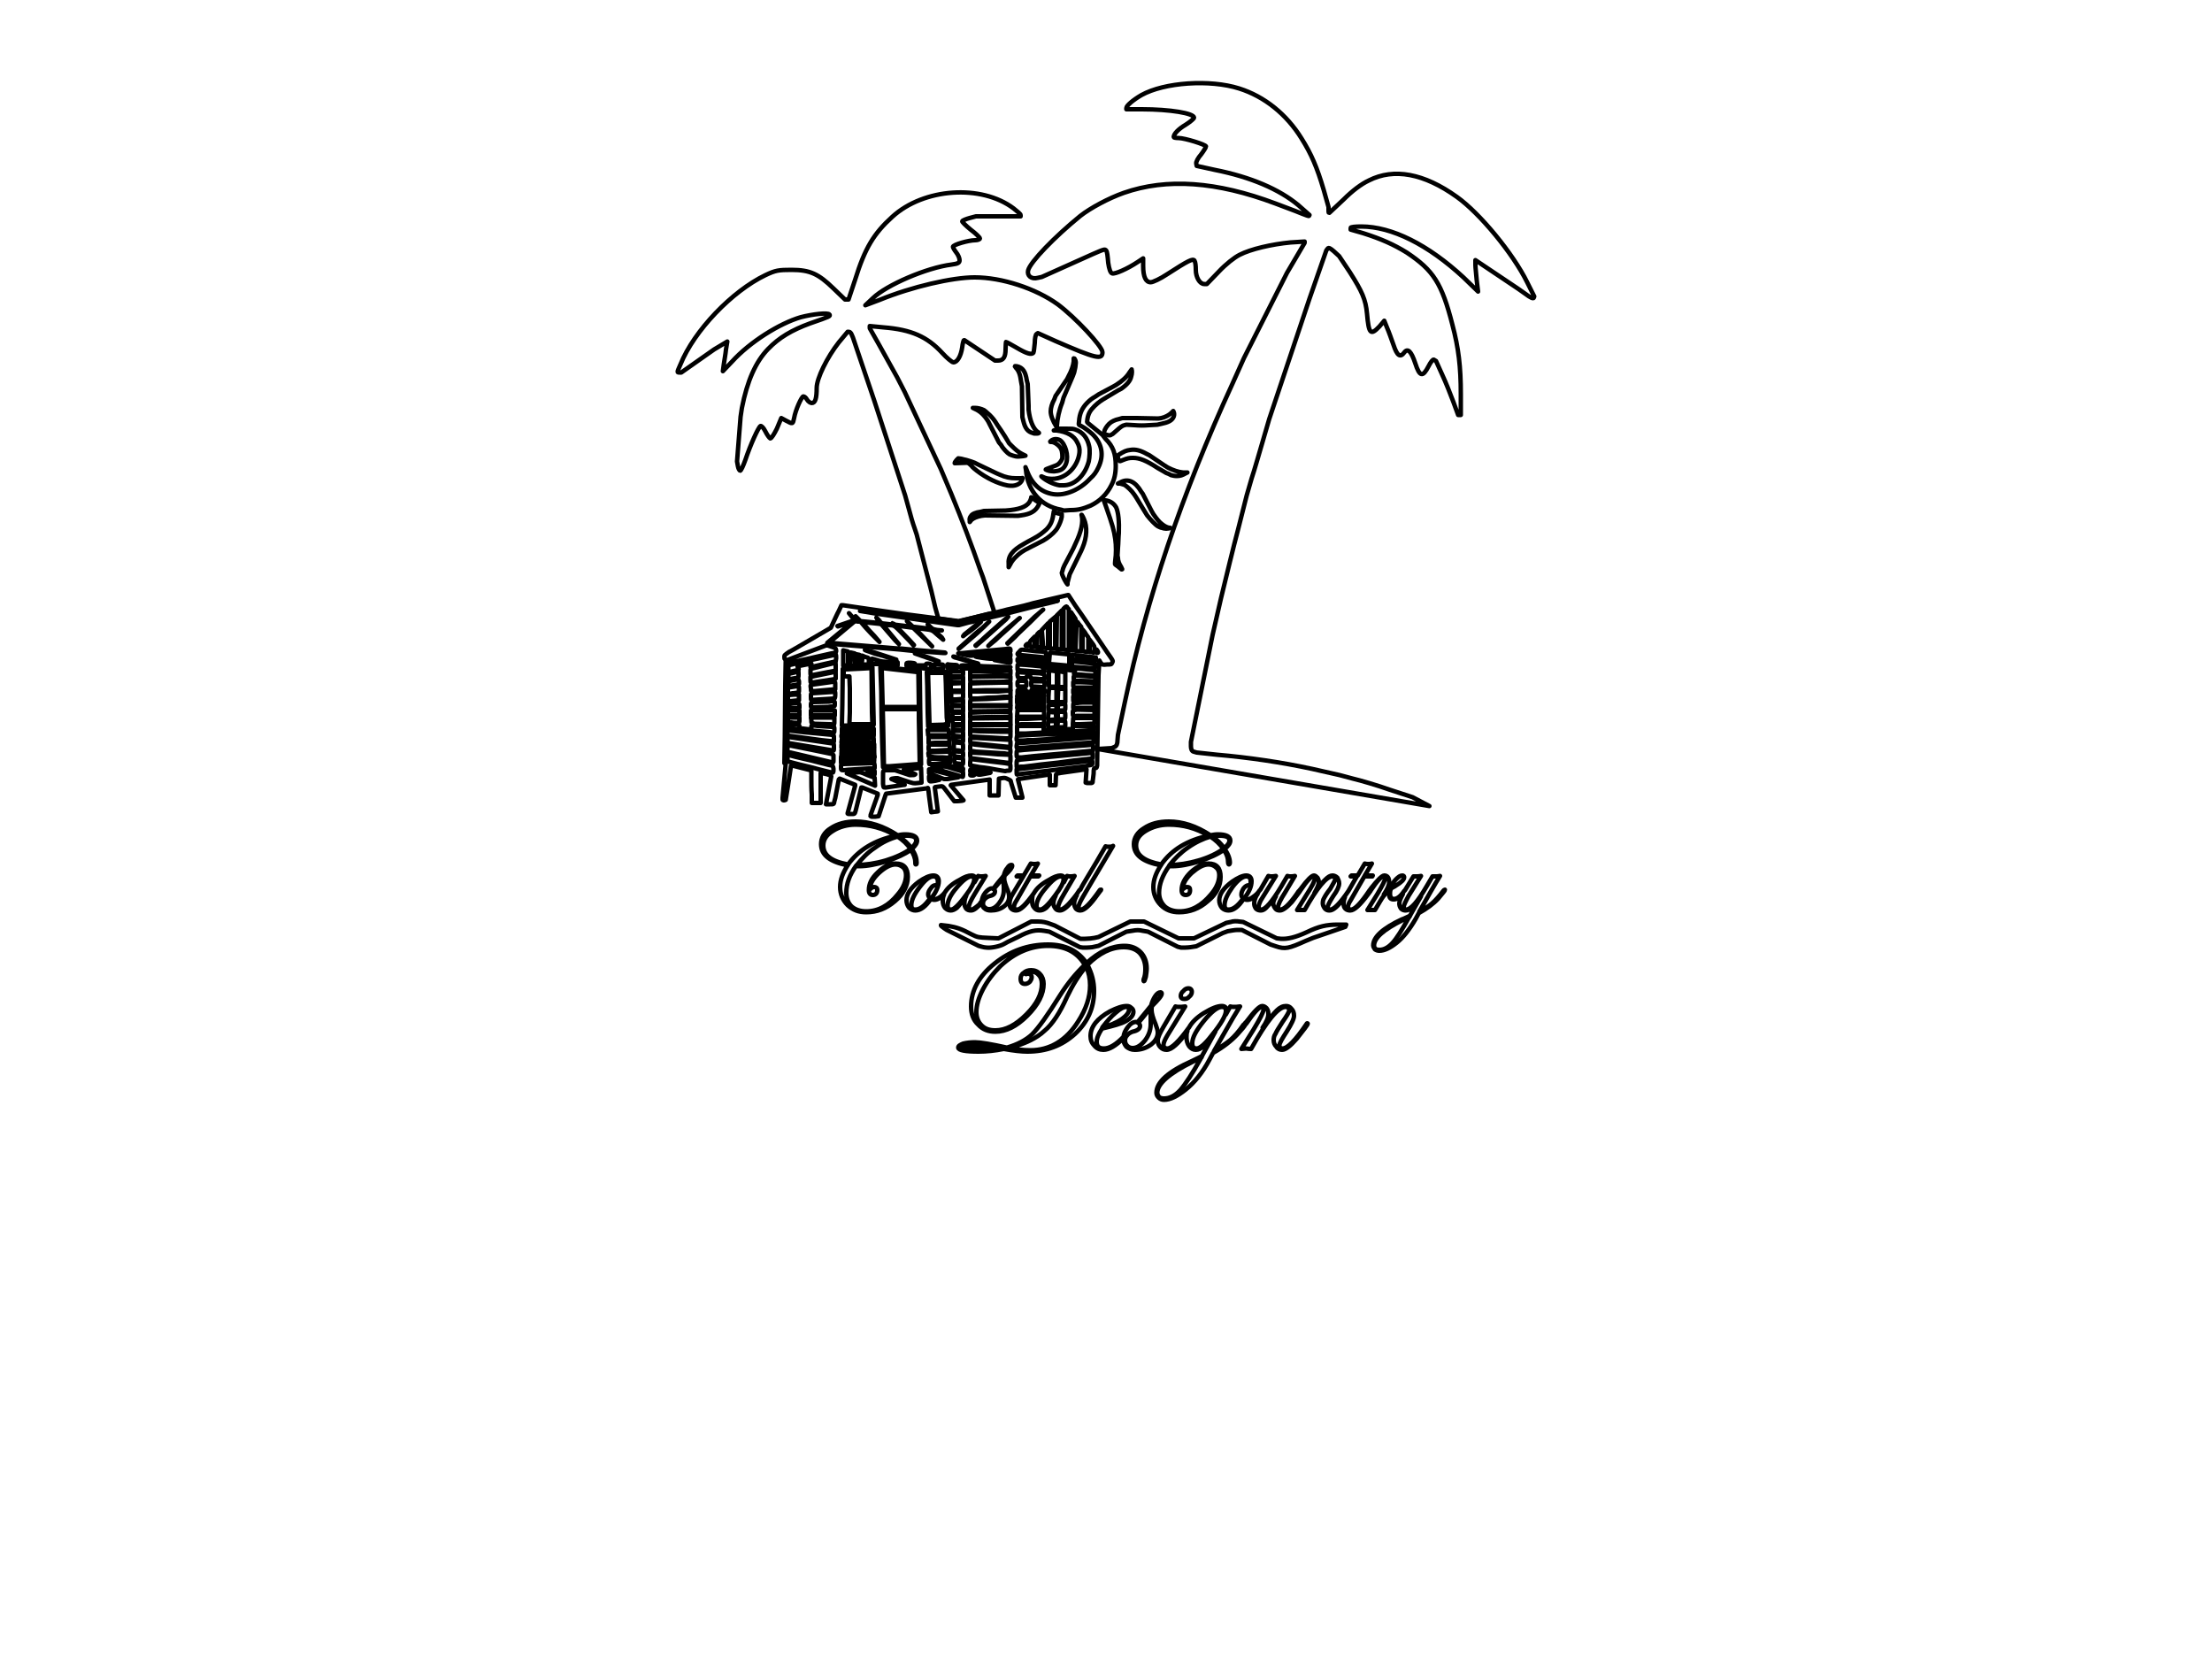 <svg xmlns:xlink="http://www.w3.org/1999/xlink" xmlns="http://www.w3.org/2000/svg" version="1.1" id="svg2" viewBox="0 0 5 3.75" height="3.75in" width="5in">
    <g style="stroke:#000000;" id="e7db03a4-ce2c-4688-93a6-61ac360445a9">
        <path d="M 2.53,1.283 L 2.535,1.287 L 2.536,1.287 C 2.537,1.287 2.537,1.287 2.534,1.281 C 2.53,1.275 2.527,1.268 2.527,1.261 L 2.526,1.256 L 2.527,1.239 C 2.528,1.229 2.528,1.214 2.529,1.205 C 2.53,1.179 2.528,1.158 2.523,1.147 C 2.518,1.138 2.509,1.132 2.499,1.131 L 2.495,1.131 L 2.5,1.145 C 2.515,1.188 2.518,1.198 2.521,1.219 C 2.523,1.233 2.523,1.253 2.521,1.266 C 2.52,1.276 2.52,1.276 2.522,1.277 C 2.523,1.278 2.527,1.28 2.53,1.283" style="fill:none;stroke-width:0.01;stroke-linecap:round;stroke-linejoin:round;stroke-opacity:1;stroke:#000000;"></path>
        <path d="M 2.41,1.317 L 2.413,1.321 L 2.413,1.317 C 2.415,1.309 2.416,1.305 2.418,1.298 L 2.421,1.292 L 2.444,1.245 L 2.447,1.238 C 2.457,1.214 2.458,1.191 2.45,1.173 C 2.449,1.17 2.447,1.167 2.446,1.165 C 2.445,1.163 2.444,1.163 2.445,1.165 C 2.449,1.18 2.444,1.202 2.431,1.229 L 2.426,1.24 L 2.406,1.278 L 2.403,1.285 C 2.402,1.289 2.401,1.293 2.4,1.295 C 2.4,1.298 2.405,1.309 2.41,1.317" style="fill:none;stroke-width:0.01;stroke-linecap:round;stroke-linejoin:round;stroke-opacity:1;stroke:#000000;"></path>
        <path d="M 2.192,1.177 L 2.192,1.18 L 2.196,1.175 C 2.201,1.171 2.208,1.168 2.218,1.166 L 2.226,1.165 L 2.301,1.166 L 2.308,1.165 C 2.329,1.162 2.34,1.156 2.347,1.143 L 2.35,1.137 L 2.347,1.135 C 2.345,1.134 2.342,1.132 2.339,1.13 C 2.336,1.126 2.332,1.124 2.331,1.124 C 2.331,1.124 2.331,1.124 2.331,1.125 C 2.331,1.126 2.33,1.128 2.329,1.131 C 2.324,1.143 2.31,1.15 2.284,1.153 L 2.273,1.154 L 2.224,1.155 L 2.216,1.157 C 2.206,1.158 2.197,1.162 2.195,1.166 C 2.192,1.169 2.191,1.174 2.192,1.177" style="fill:none;stroke-width:0.01;stroke-linecap:round;stroke-linejoin:round;stroke-opacity:1;stroke:#000000;"></path>
        <path d="M 2.276,1.097 C 2.28,1.098 2.286,1.098 2.289,1.098 C 2.301,1.097 2.309,1.091 2.311,1.083 C 2.312,1.08 2.312,1.08 2.309,1.081 L 2.307,1.081 L 2.296,1.081 C 2.284,1.081 2.273,1.079 2.26,1.073 L 2.253,1.07 L 2.211,1.05 L 2.203,1.046 C 2.193,1.042 2.182,1.039 2.173,1.037 L 2.166,1.036 L 2.162,1.04 C 2.16,1.043 2.158,1.045 2.158,1.046 L 2.158,1.047 L 2.186,1.046 L 2.189,1.047 C 2.191,1.048 2.194,1.051 2.196,1.053 C 2.198,1.056 2.204,1.061 2.208,1.064 C 2.23,1.081 2.256,1.093 2.276,1.097" style="fill:none;stroke-width:0.01;stroke-linecap:round;stroke-linejoin:round;stroke-opacity:1;stroke:#000000;"></path>
        <path d="M 2.28,1.276 L 2.28,1.282 L 2.284,1.275 C 2.288,1.266 2.299,1.255 2.309,1.248 L 2.317,1.243 L 2.358,1.222 L 2.366,1.217 C 2.376,1.21 2.387,1.2 2.391,1.192 C 2.395,1.185 2.399,1.175 2.4,1.168 C 2.4,1.165 2.4,1.162 2.4,1.162 C 2.397,1.162 2.389,1.16 2.386,1.159 L 2.382,1.156 L 2.381,1.162 C 2.379,1.177 2.375,1.187 2.365,1.197 C 2.357,1.204 2.35,1.21 2.335,1.218 C 2.329,1.221 2.32,1.226 2.315,1.229 C 2.288,1.244 2.278,1.257 2.28,1.276" style="fill:none;stroke-width:0.01;stroke-linecap:round;stroke-linejoin:round;stroke-opacity:1;stroke:#000000;"></path>
        <path d="M 2.626,1.193 C 2.628,1.194 2.633,1.195 2.636,1.195 C 2.64,1.195 2.643,1.194 2.644,1.194 C 2.646,1.193 2.646,1.193 2.644,1.193 C 2.64,1.193 2.633,1.19 2.627,1.185 C 2.62,1.18 2.614,1.172 2.607,1.162 L 2.603,1.155 L 2.583,1.116 L 2.58,1.112 C 2.566,1.088 2.55,1.081 2.533,1.09 L 2.527,1.093 L 2.532,1.093 C 2.535,1.094 2.539,1.095 2.542,1.096 C 2.548,1.1 2.558,1.109 2.564,1.118 L 2.568,1.124 L 2.588,1.157 L 2.593,1.165 C 2.6,1.174 2.612,1.187 2.618,1.19 C 2.62,1.191 2.624,1.193 2.626,1.193" style="fill:none;stroke-width:0.01;stroke-linecap:round;stroke-linejoin:round;stroke-opacity:1;stroke:#000000;"></path>
        <path d="M 2.395,1.097 C 2.396,1.097 2.399,1.097 2.402,1.097 C 2.428,1.098 2.452,1.076 2.461,1.043 C 2.463,1.034 2.464,1.017 2.462,1.009 C 2.458,0.99 2.448,0.977 2.431,0.971 C 2.425,0.969 2.424,0.969 2.41,0.969 L 2.394,0.969 L 2.382,0.973 L 2.388,0.973 C 2.412,0.976 2.428,0.985 2.435,1 C 2.439,1.007 2.441,1.014 2.44,1.023 C 2.437,1.05 2.417,1.075 2.391,1.081 C 2.383,1.083 2.37,1.083 2.362,1.08 C 2.353,1.076 2.353,1.076 2.355,1.078 C 2.365,1.087 2.382,1.095 2.395,1.097" style="fill:none;stroke-width:0.01;stroke-linecap:round;stroke-linejoin:round;stroke-opacity:1;stroke:#000000;"></path>
        <path d="M 2.647,1.074 C 2.651,1.075 2.655,1.076 2.66,1.076 C 2.668,1.076 2.673,1.074 2.68,1.07 L 2.684,1.068 L 2.674,1.068 C 2.663,1.067 2.652,1.063 2.64,1.057 L 2.632,1.052 L 2.598,1.029 L 2.592,1.026 C 2.578,1.018 2.566,1.015 2.555,1.017 C 2.546,1.018 2.541,1.02 2.527,1.029 C 2.526,1.03 2.527,1.039 2.53,1.041 C 2.531,1.043 2.531,1.043 2.538,1.04 C 2.548,1.036 2.552,1.035 2.561,1.035 C 2.576,1.035 2.591,1.041 2.617,1.058 L 2.631,1.066 L 2.636,1.069 C 2.639,1.07 2.644,1.072 2.647,1.074" style="fill:none;stroke-width:0.01;stroke-linecap:round;stroke-linejoin:round;stroke-opacity:1;stroke:#000000;"></path>
        <path d="M 2.376,1.065 C 2.379,1.065 2.383,1.066 2.386,1.065 C 2.398,1.064 2.406,1.059 2.41,1.047 C 2.416,1.03 2.408,1.003 2.396,0.995 C 2.389,0.991 2.38,0.992 2.375,0.997 C 2.373,0.999 2.373,0.999 2.377,0.999 C 2.384,0.999 2.396,1.008 2.399,1.016 C 2.401,1.02 2.402,1.032 2.401,1.037 C 2.399,1.042 2.395,1.047 2.391,1.05 L 2.387,1.052 L 2.366,1.06 L 2.364,1.061 C 2.363,1.061 2.364,1.062 2.367,1.063 C 2.369,1.064 2.374,1.065 2.376,1.065" style="fill:none;stroke-width:0.01;stroke-linecap:round;stroke-linejoin:round;stroke-opacity:1;stroke:#000000;"></path>
        <path d="M 2.503,0.983 C 2.504,0.984 2.507,0.984 2.508,0.984 C 2.51,0.984 2.512,0.983 2.513,0.982 L 2.515,0.981 L 2.523,0.974 C 2.533,0.965 2.537,0.962 2.542,0.961 L 2.546,0.96 L 2.564,0.961 C 2.576,0.962 2.585,0.962 2.598,0.961 L 2.616,0.96 L 2.625,0.958 C 2.64,0.955 2.648,0.951 2.652,0.944 C 2.654,0.941 2.655,0.935 2.653,0.931 L 2.652,0.929 L 2.648,0.933 C 2.643,0.938 2.634,0.943 2.625,0.945 L 2.618,0.946 L 2.57,0.945 L 2.537,0.945 L 2.53,0.947 C 2.52,0.949 2.512,0.953 2.507,0.958 C 2.502,0.963 2.497,0.97 2.496,0.976 C 2.495,0.979 2.495,0.979 2.497,0.981 C 2.498,0.982 2.501,0.983 2.503,0.983" style="fill:none;stroke-width:0.01;stroke-linecap:round;stroke-linejoin:round;stroke-opacity:1;stroke:#000000;"></path>
        <path d="M 2.29,1.03 C 2.293,1.031 2.297,1.032 2.301,1.032 C 2.305,1.032 2.311,1.031 2.313,1.031 L 2.318,1.03 L 2.31,1.026 C 2.302,1.022 2.295,1.016 2.286,1.007 L 2.281,1.002 L 2.272,0.987 C 2.267,0.979 2.259,0.967 2.254,0.96 C 2.248,0.95 2.244,0.945 2.237,0.938 L 2.228,0.93 L 2.224,0.927 C 2.218,0.924 2.21,0.922 2.204,0.922 L 2.199,0.922 L 2.203,0.924 C 2.215,0.929 2.225,0.938 2.234,0.953 L 2.237,0.959 L 2.258,1 L 2.263,1.006 C 2.267,1.014 2.278,1.025 2.282,1.027 C 2.284,1.028 2.287,1.029 2.29,1.03" style="fill:none;stroke-width:0.01;stroke-linecap:round;stroke-linejoin:round;stroke-opacity:1;stroke:#000000;"></path>
        <path d="M 2.335,0.979 C 2.336,0.98 2.339,0.98 2.342,0.98 C 2.344,0.98 2.347,0.98 2.348,0.979 C 2.349,0.979 2.349,0.978 2.345,0.976 C 2.335,0.968 2.328,0.951 2.325,0.926 L 2.325,0.917 L 2.323,0.868 L 2.321,0.86 C 2.318,0.84 2.312,0.831 2.299,0.828 C 2.297,0.828 2.294,0.827 2.294,0.828 C 2.294,0.828 2.295,0.829 2.296,0.831 C 2.303,0.838 2.306,0.847 2.308,0.862 L 2.31,0.873 L 2.311,0.943 L 2.313,0.951 C 2.317,0.968 2.323,0.976 2.335,0.979" style="fill:none;stroke-width:0.01;stroke-linecap:round;stroke-linejoin:round;stroke-opacity:1;stroke:#000000;"></path>
        <path d="M 2.387,0.963 L 2.389,0.966 L 2.389,0.963 C 2.39,0.946 2.394,0.927 2.401,0.91 L 2.404,0.899 L 2.425,0.85 L 2.428,0.842 C 2.429,0.837 2.431,0.83 2.431,0.827 C 2.432,0.821 2.432,0.819 2.431,0.815 C 2.43,0.813 2.429,0.81 2.428,0.81 L 2.427,0.81 L 2.427,0.817 C 2.426,0.826 2.422,0.838 2.416,0.849 L 2.412,0.857 L 2.386,0.895 L 2.383,0.903 C 2.378,0.912 2.375,0.922 2.375,0.93 C 2.375,0.939 2.38,0.952 2.387,0.963" style="fill:none;stroke-width:0.01;stroke-linecap:round;stroke-linejoin:round;stroke-opacity:1;stroke:#000000;"></path>
        <path d="M 2.398,1.152 L 2.405,1.154 L 2.419,1.153 C 2.438,1.153 2.448,1.15 2.465,1.143 C 2.486,1.133 2.502,1.117 2.512,1.097 C 2.519,1.084 2.522,1.07 2.522,1.053 C 2.522,1.025 2.516,1.009 2.499,0.992 L 2.492,0.983 L 2.46,0.957 L 2.458,0.955 C 2.457,0.954 2.457,0.954 2.458,0.947 C 2.46,0.935 2.464,0.928 2.474,0.918 C 2.478,0.914 2.484,0.909 2.487,0.907 L 2.493,0.903 L 2.528,0.882 L 2.534,0.879 C 2.547,0.87 2.555,0.861 2.557,0.851 C 2.559,0.845 2.559,0.837 2.558,0.836 L 2.558,0.835 L 2.553,0.842 C 2.547,0.852 2.537,0.861 2.523,0.87 L 2.516,0.874 L 2.484,0.891 L 2.475,0.897 C 2.469,0.9 2.463,0.905 2.458,0.91 C 2.446,0.922 2.44,0.935 2.439,0.953 C 2.438,0.961 2.438,0.96 2.444,0.963 C 2.452,0.967 2.462,0.975 2.469,0.981 C 2.491,1.002 2.496,1.029 2.483,1.056 C 2.478,1.067 2.473,1.074 2.464,1.082 C 2.441,1.107 2.408,1.121 2.381,1.117 C 2.353,1.113 2.332,1.094 2.321,1.063 L 2.318,1.056 L 2.319,1.062 C 2.323,1.11 2.353,1.144 2.398,1.152" style="fill:none;stroke-width:0.01;stroke-linecap:round;stroke-linejoin:round;stroke-opacity:1;stroke:#000000;"></path>
    </g>
    <g style="stroke:#000000;" id="d06bf9b4-0e06-4fbc-8ebe-5f5a9b31debc">
        <path d="M 2.212,2.138 L 2.219,2.14 C 2.222,2.141 2.228,2.142 2.231,2.142 C 2.241,2.143 2.26,2.139 2.269,2.134 L 2.278,2.129 L 2.301,2.118 C 2.327,2.104 2.342,2.101 2.36,2.104 L 2.372,2.106 L 2.441,2.141 L 2.448,2.142 C 2.452,2.142 2.461,2.142 2.469,2.141 L 2.483,2.138 L 2.546,2.106 L 2.559,2.104 C 2.569,2.102 2.575,2.102 2.583,2.104 L 2.595,2.106 L 2.662,2.14 L 2.67,2.142 C 2.675,2.142 2.684,2.142 2.691,2.141 L 2.704,2.139 L 2.764,2.109 L 2.775,2.105 C 2.781,2.104 2.791,2.102 2.797,2.102 L 2.807,2.102 L 2.872,2.135 L 2.884,2.139 C 2.905,2.146 2.913,2.144 2.951,2.127 L 2.968,2.12 L 3.041,2.095 L 3.043,2.09 L 3.024,2.09 C 2.998,2.09 2.981,2.094 2.954,2.107 C 2.928,2.119 2.91,2.123 2.895,2.122 L 2.886,2.121 L 2.81,2.084 L 2.801,2.083 C 2.796,2.082 2.787,2.082 2.782,2.084 L 2.772,2.086 L 2.699,2.121 L 2.664,2.121 L 2.586,2.083 L 2.555,2.083 L 2.483,2.118 L 2.474,2.12 C 2.469,2.121 2.46,2.122 2.453,2.122 L 2.442,2.122 L 2.384,2.092 L 2.373,2.088 C 2.365,2.085 2.357,2.083 2.346,2.083 L 2.331,2.083 L 2.257,2.121 L 2.234,2.12 C 2.212,2.119 2.21,2.119 2.196,2.112 C 2.174,2.1 2.162,2.096 2.144,2.093 L 2.127,2.091 L 2.127,2.092 C 2.127,2.093 2.13,2.095 2.134,2.098 L 2.14,2.102 L 2.212,2.138" style="fill:none;stroke-width:0.01;stroke-linecap:round;stroke-linejoin:round;stroke-opacity:1;stroke:#000000;"></path>
        <path d="M 2.114,1.765 C 2.118,1.764 2.122,1.763 2.122,1.763 L 2.123,1.763 L 2.101,1.755 L 2.1,1.755 C 2.1,1.756 2.1,1.758 2.1,1.761 C 2.101,1.767 2.1,1.767 2.114,1.765" style="fill:none;stroke-width:0.01;stroke-linecap:round;stroke-linejoin:round;stroke-opacity:1;stroke:#000000;"></path>
        <path d="M 1.978,1.776 L 1.977,1.758 L 1.961,1.752 C 1.945,1.745 1.945,1.745 1.936,1.746 C 1.931,1.746 1.924,1.747 1.921,1.747 C 1.917,1.747 1.914,1.747 1.914,1.748 L 1.914,1.748 L 1.976,1.775 L 1.978,1.776" style="fill:none;stroke-width:0.01;stroke-linecap:round;stroke-linejoin:round;stroke-opacity:1;stroke:#000000;"></path>
        <path d="M 2.142,1.761 L 2.166,1.757 L 2.167,1.756 L 2.101,1.739 L 2.1,1.739 C 2.1,1.739 2.1,1.741 2.1,1.744 L 2.1,1.748 L 2.134,1.761 L 2.142,1.761" style="fill:none;stroke-width:0.01;stroke-linecap:round;stroke-linejoin:round;stroke-opacity:1;stroke:#000000;"></path>
        <path d="M 2.202,1.752 C 2.202,1.752 2.201,1.751 2.2,1.751 C 2.198,1.75 2.196,1.75 2.195,1.749 C 2.194,1.749 2.193,1.749 2.193,1.751 C 2.193,1.753 2.194,1.753 2.197,1.753 C 2.199,1.753 2.201,1.753 2.202,1.752" style="fill:none;stroke-width:0.01;stroke-linecap:round;stroke-linejoin:round;stroke-opacity:1;stroke:#000000;"></path>
        <path d="M 1.977,1.748 C 1.977,1.746 1.977,1.744 1.977,1.744 L 1.977,1.743 L 1.961,1.744 L 1.967,1.747 C 1.978,1.752 1.977,1.752 1.977,1.748" style="fill:none;stroke-width:0.01;stroke-linecap:round;stroke-linejoin:round;stroke-opacity:1;stroke:#000000;"></path>
        <path d="M 2.177,1.75 C 2.177,1.747 2.177,1.744 2.176,1.744 L 2.176,1.744 L 2.156,1.738 C 2.137,1.732 2.137,1.732 2.124,1.733 L 2.111,1.734 L 2.107,1.735 L 2.129,1.742 L 2.176,1.756 L 2.176,1.756 C 2.177,1.756 2.177,1.753 2.177,1.75" style="fill:none;stroke-width:0.01;stroke-linecap:round;stroke-linejoin:round;stroke-opacity:1;stroke:#000000;"></path>
        <path d="M 2.216,1.751 L 2.238,1.747 L 2.239,1.746 L 2.196,1.739 L 2.194,1.739 C 2.194,1.739 2.193,1.74 2.193,1.742 C 2.193,1.746 2.193,1.746 2.203,1.748 L 2.212,1.751 L 2.216,1.751" style="fill:none;stroke-width:0.01;stroke-linecap:round;stroke-linejoin:round;stroke-opacity:1;stroke:#000000;"></path>
        <path d="M 2.279,1.742 C 2.284,1.742 2.284,1.742 2.284,1.734 C 2.284,1.727 2.284,1.727 2.277,1.726 L 2.271,1.725 L 2.196,1.716 L 2.194,1.716 C 2.194,1.716 2.193,1.719 2.193,1.723 L 2.193,1.73 L 2.215,1.734 C 2.227,1.735 2.244,1.738 2.254,1.74 L 2.272,1.743 L 2.273,1.743 C 2.274,1.742 2.276,1.742 2.279,1.742" style="fill:none;stroke-width:0.01;stroke-linecap:round;stroke-linejoin:round;stroke-opacity:1;stroke:#000000;"></path>
        <path d="M 1.883,1.746 C 1.884,1.745 1.884,1.741 1.884,1.738 C 1.883,1.731 1.883,1.731 1.878,1.73 L 1.873,1.729 L 1.853,1.724 C 1.842,1.721 1.826,1.717 1.816,1.715 L 1.799,1.711 L 1.78,1.706 L 1.78,1.714 C 1.78,1.72 1.78,1.721 1.782,1.722 L 1.784,1.722 L 1.807,1.728 C 1.82,1.731 1.841,1.736 1.855,1.74 L 1.879,1.746 L 1.881,1.746 C 1.882,1.747 1.883,1.746 1.883,1.746" style="fill:none;stroke-width:0.01;stroke-linecap:round;stroke-linejoin:round;stroke-opacity:1;stroke:#000000;"></path>
        <path d="M 2.177,1.738 C 2.176,1.735 2.176,1.735 2.166,1.733 C 2.161,1.732 2.154,1.732 2.152,1.732 L 2.148,1.732 L 2.173,1.74 L 2.175,1.74 C 2.177,1.741 2.177,1.741 2.177,1.738" style="fill:none;stroke-width:0.01;stroke-linecap:round;stroke-linejoin:round;stroke-opacity:1;stroke:#000000;"></path>
        <path d="M 1.916,1.74 L 1.964,1.737 L 1.97,1.737 C 1.973,1.737 1.976,1.736 1.977,1.736 C 1.977,1.735 1.977,1.733 1.977,1.73 L 1.976,1.725 L 1.908,1.727 L 1.904,1.727 C 1.901,1.728 1.901,1.728 1.901,1.734 C 1.901,1.741 1.901,1.741 1.908,1.741 L 1.916,1.74" style="fill:none;stroke-width:0.01;stroke-linecap:round;stroke-linejoin:round;stroke-opacity:1;stroke:#000000;"></path>
        <path d="M 2.307,1.733 L 2.314,1.733 L 2.353,1.728 C 2.375,1.726 2.408,1.722 2.428,1.719 L 2.464,1.715 L 2.467,1.715 C 2.47,1.714 2.47,1.714 2.47,1.708 C 2.47,1.703 2.47,1.702 2.468,1.702 L 2.466,1.702 L 2.349,1.713 L 2.307,1.717 L 2.302,1.718 C 2.298,1.718 2.298,1.718 2.298,1.727 C 2.298,1.732 2.298,1.735 2.299,1.735 C 2.3,1.734 2.304,1.734 2.307,1.733" style="fill:none;stroke-width:0.01;stroke-linecap:round;stroke-linejoin:round;stroke-opacity:1;stroke:#000000;"></path>
        <path d="M 2.301,1.75 L 2.303,1.75 L 2.362,1.743 L 2.453,1.732 L 2.461,1.73 C 2.469,1.729 2.469,1.729 2.469,1.724 C 2.469,1.722 2.469,1.719 2.468,1.719 L 2.468,1.719 L 2.446,1.722 C 2.434,1.723 2.415,1.726 2.403,1.727 L 2.383,1.729 L 2.298,1.739 L 2.298,1.745 C 2.298,1.748 2.298,1.751 2.299,1.751 C 2.299,1.751 2.3,1.751 2.301,1.75" style="fill:none;stroke-width:0.01;stroke-linecap:round;stroke-linejoin:round;stroke-opacity:1;stroke:#000000;"></path>
        <path d="M 2.109,1.727 L 2.142,1.725 L 2.145,1.725 C 2.148,1.724 2.148,1.724 2.148,1.721 L 2.148,1.717 L 2.116,1.715 L 2.108,1.715 C 2.1,1.715 2.1,1.715 2.1,1.721 C 2.1,1.728 2.1,1.728 2.104,1.727 L 2.109,1.727" style="fill:none;stroke-width:0.01;stroke-linecap:round;stroke-linejoin:round;stroke-opacity:1;stroke:#000000;"></path>
        <path d="M 2.177,1.721 C 2.177,1.715 2.177,1.714 2.175,1.714 C 2.173,1.714 2.169,1.713 2.164,1.713 C 2.157,1.712 2.157,1.712 2.157,1.718 C 2.157,1.724 2.157,1.725 2.166,1.726 C 2.169,1.726 2.173,1.727 2.174,1.727 C 2.177,1.728 2.177,1.728 2.177,1.721" style="fill:none;stroke-width:0.01;stroke-linecap:round;stroke-linejoin:round;stroke-opacity:1;stroke:#000000;"></path>
        <path d="M 2.003,1.734 L 2.054,1.731 L 2.08,1.729 L 2.082,1.728 L 2.08,1.601 L 2.079,1.517 L 2.079,1.517 L 1.991,1.507 L 1.99,1.508 L 1.992,1.562 C 1.992,1.592 1.993,1.643 1.994,1.676 L 1.996,1.734 L 1.996,1.734 C 1.996,1.735 1.997,1.735 2,1.734 L 2.003,1.734" style="fill:none;stroke-width:0.01;stroke-linecap:round;stroke-linejoin:round;stroke-opacity:1;stroke:#000000;"></path>
        <path d="M 1.928,1.724 L 1.97,1.723 L 1.973,1.723 C 1.976,1.722 1.976,1.722 1.976,1.718 L 1.976,1.714 L 1.901,1.714 L 1.901,1.724 L 1.928,1.724" style="fill:none;stroke-width:0.01;stroke-linecap:round;stroke-linejoin:round;stroke-opacity:1;stroke:#000000;"></path>
        <path d="M 2.284,1.715 C 2.284,1.706 2.284,1.706 2.281,1.706 L 2.279,1.706 L 2.255,1.705 C 2.242,1.704 2.223,1.702 2.212,1.702 L 2.193,1.701 L 2.193,1.707 C 2.193,1.711 2.194,1.713 2.194,1.714 L 2.196,1.714 L 2.276,1.724 L 2.28,1.724 C 2.284,1.725 2.284,1.725 2.284,1.715" style="fill:none;stroke-width:0.01;stroke-linecap:round;stroke-linejoin:round;stroke-opacity:1;stroke:#000000;"></path>
        <path d="M 2.148,1.713 L 2.148,1.712 C 2.148,1.712 2.148,1.709 2.148,1.705 C 2.147,1.698 2.147,1.698 2.144,1.698 L 2.142,1.699 L 2.108,1.7 L 2.103,1.701 C 2.098,1.701 2.098,1.701 2.099,1.706 C 2.099,1.711 2.099,1.711 2.108,1.711 C 2.113,1.712 2.124,1.712 2.132,1.712 L 2.148,1.713" style="fill:none;stroke-width:0.01;stroke-linecap:round;stroke-linejoin:round;stroke-opacity:1;stroke:#000000;"></path>
        <path d="M 1.884,1.716 C 1.884,1.712 1.884,1.708 1.884,1.707 C 1.884,1.706 1.882,1.705 1.879,1.704 L 1.874,1.703 L 1.84,1.696 L 1.785,1.685 L 1.783,1.684 C 1.78,1.684 1.78,1.684 1.78,1.692 C 1.78,1.7 1.78,1.7 1.783,1.701 L 1.787,1.701 L 1.821,1.709 L 1.88,1.723 L 1.882,1.723 C 1.884,1.724 1.884,1.723 1.884,1.716" style="fill:none;stroke-width:0.01;stroke-linecap:round;stroke-linejoin:round;stroke-opacity:1;stroke:#000000;"></path>
        <path d="M 1.977,1.711 L 1.976,1.704 L 1.903,1.702 L 1.902,1.702 C 1.902,1.703 1.902,1.705 1.902,1.707 L 1.901,1.711 L 1.977,1.711" style="fill:none;stroke-width:0.01;stroke-linecap:round;stroke-linejoin:round;stroke-opacity:1;stroke:#000000;"></path>
        <path d="M 2.177,1.705 C 2.177,1.699 2.177,1.699 2.167,1.699 L 2.156,1.698 L 2.156,1.698 C 2.156,1.698 2.156,1.701 2.156,1.704 C 2.157,1.71 2.157,1.71 2.169,1.711 C 2.177,1.712 2.177,1.712 2.177,1.705" style="fill:none;stroke-width:0.01;stroke-linecap:round;stroke-linejoin:round;stroke-opacity:1;stroke:#000000;"></path>
        <path d="M 1.998,1.73 L 1.998,1.731 C 1.999,1.732 2,1.732 2.005,1.732 L 2.011,1.732 L 2.051,1.729 L 2.077,1.727 L 2.079,1.726 L 2.077,1.625 L 2.077,1.603 L 2,1.603 L 2,1.598 L 2.077,1.598 L 2.076,1.528 L 2.076,1.523 C 2.075,1.52 2.075,1.519 2.073,1.519 L 2.072,1.519 L 1.993,1.51 L 1.993,1.511 L 1.996,1.628 L 1.998,1.73" style="fill:none;stroke-width:0.01;stroke-linecap:round;stroke-linejoin:round;stroke-opacity:1;stroke:#000000;"></path>
        <path d="M 1.976,1.701 L 1.976,1.691 L 1.907,1.692 L 1.905,1.692 C 1.903,1.692 1.903,1.693 1.902,1.696 C 1.902,1.7 1.902,1.7 1.913,1.7 L 1.924,1.7 L 1.976,1.701" style="fill:none;stroke-width:0.01;stroke-linecap:round;stroke-linejoin:round;stroke-opacity:1;stroke:#000000;"></path>
        <path d="M 2.284,1.698 C 2.284,1.694 2.283,1.691 2.283,1.691 L 2.282,1.691 L 2.203,1.683 L 2.198,1.682 C 2.193,1.682 2.193,1.682 2.193,1.69 C 2.193,1.698 2.193,1.698 2.2,1.698 L 2.206,1.699 L 2.271,1.703 L 2.277,1.704 C 2.284,1.704 2.284,1.704 2.284,1.698" style="fill:none;stroke-width:0.01;stroke-linecap:round;stroke-linejoin:round;stroke-opacity:1;stroke:#000000;"></path>
        <path d="M 2.113,1.697 L 2.147,1.695 L 2.147,1.694 C 2.147,1.694 2.147,1.692 2.147,1.688 L 2.146,1.683 L 2.112,1.683 L 2.105,1.683 C 2.099,1.684 2.099,1.684 2.099,1.691 C 2.099,1.697 2.099,1.697 2.106,1.697 L 2.113,1.697" style="fill:none;stroke-width:0.01;stroke-linecap:round;stroke-linejoin:round;stroke-opacity:1;stroke:#000000;"></path>
        <path d="M 2.177,1.689 C 2.177,1.68 2.177,1.68 2.168,1.679 C 2.163,1.679 2.158,1.678 2.157,1.678 C 2.156,1.678 2.156,1.678 2.156,1.687 C 2.156,1.696 2.156,1.696 2.16,1.696 C 2.162,1.696 2.167,1.696 2.171,1.697 C 2.177,1.697 2.177,1.697 2.177,1.689" style="fill:none;stroke-width:0.01;stroke-linecap:round;stroke-linejoin:round;stroke-opacity:1;stroke:#000000;"></path>
        <path d="M 1.885,1.689 C 1.885,1.681 1.885,1.681 1.882,1.68 L 1.878,1.68 L 1.783,1.666 L 1.781,1.666 C 1.78,1.666 1.78,1.668 1.78,1.673 C 1.78,1.678 1.78,1.679 1.782,1.679 L 1.785,1.68 L 1.809,1.684 C 1.822,1.686 1.844,1.69 1.857,1.692 L 1.881,1.696 L 1.883,1.697 C 1.885,1.697 1.885,1.696 1.885,1.689" style="fill:none;stroke-width:0.01;stroke-linecap:round;stroke-linejoin:round;stroke-opacity:1;stroke:#000000;"></path>
        <path d="M 2.31,1.712 L 2.337,1.709 L 2.416,1.702 L 2.468,1.697 L 2.469,1.697 C 2.471,1.697 2.471,1.696 2.471,1.69 C 2.471,1.684 2.471,1.684 2.468,1.684 L 2.464,1.684 L 2.315,1.695 L 2.306,1.696 C 2.298,1.696 2.298,1.696 2.298,1.704 C 2.298,1.712 2.298,1.712 2.304,1.712 L 2.31,1.712" style="fill:none;stroke-width:0.01;stroke-linecap:round;stroke-linejoin:round;stroke-opacity:1;stroke:#000000;"></path>
        <path d="M 1.954,1.689 L 1.976,1.688 L 1.976,1.686 C 1.976,1.684 1.976,1.683 1.976,1.682 L 1.975,1.68 L 1.905,1.681 L 1.903,1.681 C 1.903,1.681 1.902,1.682 1.902,1.685 L 1.902,1.69 L 1.917,1.69 C 1.925,1.69 1.942,1.689 1.954,1.689" style="fill:none;stroke-width:0.01;stroke-linecap:round;stroke-linejoin:round;stroke-opacity:1;stroke:#000000;"></path>
        <path d="M 2.137,1.679 L 2.146,1.679 L 2.146,1.677 C 2.146,1.676 2.146,1.674 2.146,1.671 L 2.145,1.666 L 2.099,1.666 L 2.099,1.68 L 2.114,1.679 C 2.122,1.679 2.133,1.679 2.137,1.679" style="fill:none;stroke-width:0.01;stroke-linecap:round;stroke-linejoin:round;stroke-opacity:1;stroke:#000000;"></path>
        <path d="M 2.284,1.681 C 2.284,1.673 2.284,1.673 2.279,1.672 L 2.275,1.672 L 2.205,1.668 L 2.199,1.668 C 2.193,1.667 2.193,1.667 2.193,1.673 C 2.193,1.679 2.193,1.68 2.196,1.68 L 2.198,1.68 L 2.217,1.682 C 2.228,1.683 2.246,1.685 2.257,1.686 L 2.278,1.688 L 2.281,1.688 C 2.284,1.689 2.284,1.689 2.284,1.681" style="fill:none;stroke-width:0.01;stroke-linecap:round;stroke-linejoin:round;stroke-opacity:1;stroke:#000000;"></path>
        <path d="M 2.177,1.672 C 2.177,1.666 2.177,1.666 2.169,1.666 C 2.165,1.666 2.159,1.666 2.158,1.666 C 2.154,1.665 2.154,1.665 2.155,1.67 C 2.155,1.676 2.154,1.675 2.171,1.677 C 2.177,1.678 2.177,1.678 2.177,1.672" style="fill:none;stroke-width:0.01;stroke-linecap:round;stroke-linejoin:round;stroke-opacity:1;stroke:#000000;"></path>
        <path d="M 1.975,1.678 L 1.975,1.673 C 1.975,1.667 1.975,1.667 1.966,1.668 L 1.957,1.668 L 1.903,1.67 L 1.902,1.678 L 1.975,1.678" style="fill:none;stroke-width:0.01;stroke-linecap:round;stroke-linejoin:round;stroke-opacity:1;stroke:#000000;"></path>
        <path d="M 1.885,1.676 L 1.885,1.669 C 1.885,1.663 1.885,1.662 1.883,1.662 L 1.88,1.661 L 1.816,1.655 L 1.782,1.651 L 1.781,1.652 C 1.779,1.653 1.78,1.662 1.781,1.663 L 1.783,1.663 L 1.857,1.673 L 1.885,1.676" style="fill:none;stroke-width:0.01;stroke-linecap:round;stroke-linejoin:round;stroke-opacity:1;stroke:#000000;"></path>
        <path d="M 2.304,1.691 L 2.472,1.678 L 2.472,1.678 C 2.472,1.678 2.472,1.676 2.472,1.673 C 2.473,1.667 2.473,1.667 2.47,1.667 L 2.467,1.667 L 2.33,1.678 L 2.299,1.68 L 2.298,1.686 C 2.298,1.691 2.298,1.691 2.301,1.691 L 2.304,1.691" style="fill:none;stroke-width:0.01;stroke-linecap:round;stroke-linejoin:round;stroke-opacity:1;stroke:#000000;"></path>
        <path d="M 1.915,1.667 L 1.973,1.665 L 1.974,1.665 C 1.975,1.664 1.975,1.663 1.975,1.661 L 1.975,1.658 L 1.903,1.659 L 1.902,1.663 C 1.902,1.667 1.902,1.667 1.908,1.667 L 1.915,1.667" style="fill:none;stroke-width:0.01;stroke-linecap:round;stroke-linejoin:round;stroke-opacity:1;stroke:#000000;"></path>
        <path d="M 2.177,1.665 L 2.177,1.658 C 2.177,1.652 2.177,1.652 2.168,1.652 C 2.163,1.652 2.158,1.652 2.156,1.652 C 2.154,1.652 2.154,1.652 2.154,1.657 C 2.155,1.66 2.155,1.663 2.155,1.663 L 2.155,1.663 L 2.177,1.665" style="fill:none;stroke-width:0.01;stroke-linecap:round;stroke-linejoin:round;stroke-opacity:1;stroke:#000000;"></path>
        <path d="M 2.284,1.662 L 2.284,1.654 L 2.259,1.654 C 2.245,1.654 2.224,1.653 2.213,1.653 L 2.193,1.652 L 2.193,1.659 C 2.193,1.665 2.193,1.665 2.197,1.665 L 2.2,1.665 L 2.274,1.669 L 2.279,1.669 C 2.284,1.669 2.284,1.669 2.284,1.662" style="fill:none;stroke-width:0.01;stroke-linecap:round;stroke-linejoin:round;stroke-opacity:1;stroke:#000000;"></path>
        <path d="M 2.145,1.662 L 2.145,1.659 C 2.145,1.658 2.145,1.655 2.145,1.653 L 2.144,1.65 L 2.097,1.65 L 2.098,1.662 L 2.145,1.662" style="fill:none;stroke-width:0.01;stroke-linecap:round;stroke-linejoin:round;stroke-opacity:1;stroke:#000000;"></path>
        <path d="M 2.323,1.673 L 2.334,1.673 L 2.365,1.671 C 2.382,1.669 2.413,1.667 2.433,1.666 L 2.47,1.663 L 2.472,1.663 C 2.473,1.663 2.473,1.662 2.473,1.659 L 2.473,1.655 L 2.445,1.656 L 2.408,1.658 C 2.388,1.659 2.355,1.66 2.335,1.661 L 2.299,1.663 L 2.298,1.669 C 2.298,1.675 2.298,1.675 2.305,1.674 C 2.309,1.674 2.317,1.674 2.323,1.673" style="fill:none;stroke-width:0.01;stroke-linecap:round;stroke-linejoin:round;stroke-opacity:1;stroke:#000000;"></path>
        <path d="M 1.974,1.656 L 1.975,1.655 C 1.975,1.654 1.975,1.652 1.975,1.65 L 1.975,1.647 L 1.903,1.646 L 1.903,1.656 L 1.974,1.656" style="fill:none;stroke-width:0.01;stroke-linecap:round;stroke-linejoin:round;stroke-opacity:1;stroke:#000000;"></path>
        <path d="M 1.885,1.656 C 1.886,1.655 1.886,1.652 1.886,1.649 C 1.886,1.643 1.886,1.643 1.883,1.643 L 1.88,1.643 L 1.848,1.641 L 1.841,1.64 C 1.834,1.64 1.834,1.64 1.834,1.644 C 1.834,1.646 1.834,1.648 1.833,1.648 L 1.833,1.649 L 1.808,1.646 L 1.808,1.646 C 1.808,1.646 1.807,1.645 1.807,1.643 C 1.807,1.638 1.807,1.638 1.791,1.638 C 1.782,1.637 1.781,1.637 1.781,1.639 C 1.78,1.643 1.78,1.646 1.781,1.646 L 1.782,1.647 L 1.806,1.649 C 1.819,1.65 1.84,1.652 1.853,1.653 L 1.876,1.655 L 1.88,1.656 C 1.883,1.656 1.885,1.656 1.885,1.656" style="fill:none;stroke-width:0.01;stroke-linecap:round;stroke-linejoin:round;stroke-opacity:1;stroke:#000000;"></path>
        <path d="M 2.177,1.65 L 2.177,1.639 L 2.154,1.639 L 2.154,1.649 L 2.177,1.65" style="fill:none;stroke-width:0.01;stroke-linecap:round;stroke-linejoin:round;stroke-opacity:1;stroke:#000000;"></path>
        <path d="M 2.381,1.644 C 2.387,1.644 2.387,1.644 2.387,1.637 C 2.387,1.63 2.387,1.63 2.378,1.63 C 2.369,1.63 2.369,1.63 2.369,1.637 C 2.369,1.645 2.369,1.645 2.372,1.645 C 2.374,1.645 2.378,1.645 2.381,1.644" style="fill:none;stroke-width:0.01;stroke-linecap:round;stroke-linejoin:round;stroke-opacity:1;stroke:#000000;"></path>
        <path d="M 2.407,1.643 C 2.408,1.643 2.408,1.641 2.408,1.636 C 2.408,1.629 2.408,1.629 2.399,1.629 C 2.391,1.629 2.391,1.629 2.391,1.633 C 2.391,1.636 2.39,1.639 2.39,1.641 C 2.389,1.644 2.389,1.644 2.397,1.644 C 2.402,1.644 2.406,1.644 2.407,1.643" style="fill:none;stroke-width:0.01;stroke-linecap:round;stroke-linejoin:round;stroke-opacity:1;stroke:#000000;"></path>
        <path d="M 2.284,1.651 L 2.284,1.639 L 2.193,1.639 L 2.193,1.65 L 2.25,1.651 L 2.284,1.651" style="fill:none;stroke-width:0.01;stroke-linecap:round;stroke-linejoin:round;stroke-opacity:1;stroke:#000000;"></path>
        <path d="M 2.319,1.658 L 2.355,1.656 C 2.374,1.655 2.406,1.654 2.425,1.653 L 2.46,1.651 L 2.467,1.651 C 2.473,1.65 2.473,1.65 2.473,1.645 L 2.473,1.641 L 2.425,1.641 L 2.425,1.648 L 2.409,1.648 C 2.4,1.649 2.386,1.649 2.376,1.65 L 2.359,1.65 L 2.359,1.641 L 2.299,1.641 L 2.299,1.658 L 2.319,1.658" style="fill:none;stroke-width:0.01;stroke-linecap:round;stroke-linejoin:round;stroke-opacity:1;stroke:#000000;"></path>
        <path d="M 2.134,1.641 L 2.143,1.641 L 2.143,1.614 L 2.14,1.518 L 2.14,1.518 C 2.14,1.518 2.137,1.518 2.133,1.518 L 2.126,1.518 L 2.095,1.519 L 2.096,1.55 C 2.096,1.567 2.097,1.595 2.097,1.612 L 2.098,1.642 L 2.112,1.642 C 2.119,1.642 2.13,1.641 2.134,1.641" style="fill:none;stroke-width:0.01;stroke-linecap:round;stroke-linejoin:round;stroke-opacity:1;stroke:#000000;"></path>
        <path d="M 1.886,1.63 L 1.886,1.622 L 1.833,1.622 L 1.834,1.628 C 1.834,1.635 1.834,1.635 1.838,1.635 L 1.842,1.636 L 1.878,1.637 L 1.882,1.638 C 1.886,1.638 1.886,1.638 1.886,1.63" style="fill:none;stroke-width:0.01;stroke-linecap:round;stroke-linejoin:round;stroke-opacity:1;stroke:#000000;"></path>
        <path d="M 2.101,1.637 L 2.101,1.639 L 2.133,1.638 L 2.137,1.637 C 2.141,1.637 2.141,1.637 2.141,1.629 L 2.14,1.622 L 2.138,1.545 L 2.137,1.521 L 2.098,1.521 L 2.098,1.529 L 2.101,1.637" style="fill:none;stroke-width:0.01;stroke-linecap:round;stroke-linejoin:round;stroke-opacity:1;stroke:#000000;"></path>
        <path d="M 2.308,1.637 L 2.359,1.637 L 2.359,1.636 C 2.36,1.635 2.36,1.632 2.36,1.629 L 2.36,1.623 L 2.322,1.625 L 2.299,1.625 L 2.299,1.631 C 2.299,1.638 2.299,1.638 2.303,1.638 L 2.308,1.637" style="fill:none;stroke-width:0.01;stroke-linecap:round;stroke-linejoin:round;stroke-opacity:1;stroke:#000000;"></path>
        <path d="M 1.974,1.64 L 1.975,1.638 L 1.972,1.508 L 1.972,1.508 L 1.906,1.512 L 1.905,1.512 L 1.904,1.594 L 1.903,1.64 L 1.974,1.64" style="fill:none;stroke-width:0.01;stroke-linecap:round;stroke-linejoin:round;stroke-opacity:1;stroke:#000000;"></path>
        <path d="M 2.177,1.637 L 2.177,1.625 L 2.153,1.625 L 2.153,1.626 C 2.153,1.627 2.153,1.63 2.153,1.632 C 2.154,1.637 2.154,1.637 2.165,1.637 L 2.177,1.637" style="fill:none;stroke-width:0.01;stroke-linecap:round;stroke-linejoin:round;stroke-opacity:1;stroke:#000000;"></path>
        <path d="M 2.464,1.636 C 2.474,1.636 2.474,1.636 2.474,1.629 L 2.474,1.623 L 2.426,1.623 L 2.425,1.637 L 2.44,1.637 C 2.448,1.637 2.459,1.636 2.464,1.636" style="fill:none;stroke-width:0.01;stroke-linecap:round;stroke-linejoin:round;stroke-opacity:1;stroke:#000000;"></path>
        <path d="M 1.807,1.628 C 1.807,1.624 1.807,1.622 1.807,1.622 L 1.806,1.622 L 1.784,1.622 L 1.782,1.622 C 1.781,1.622 1.781,1.623 1.781,1.627 C 1.781,1.633 1.781,1.633 1.789,1.633 C 1.793,1.634 1.799,1.634 1.802,1.634 C 1.807,1.634 1.807,1.634 1.807,1.628" style="fill:none;stroke-width:0.01;stroke-linecap:round;stroke-linejoin:round;stroke-opacity:1;stroke:#000000;"></path>
        <path d="M 2.385,1.626 C 2.388,1.626 2.388,1.625 2.387,1.618 C 2.387,1.61 2.387,1.61 2.379,1.61 C 2.371,1.609 2.371,1.609 2.37,1.613 C 2.37,1.615 2.369,1.619 2.369,1.622 C 2.369,1.627 2.369,1.627 2.376,1.627 C 2.38,1.627 2.384,1.626 2.385,1.626" style="fill:none;stroke-width:0.01;stroke-linecap:round;stroke-linejoin:round;stroke-opacity:1;stroke:#000000;"></path>
        <path d="M 2.408,1.618 C 2.408,1.609 2.408,1.609 2.399,1.609 C 2.391,1.609 2.391,1.609 2.391,1.618 C 2.391,1.626 2.391,1.626 2.399,1.626 C 2.408,1.626 2.408,1.626 2.408,1.618" style="fill:none;stroke-width:0.01;stroke-linecap:round;stroke-linejoin:round;stroke-opacity:1;stroke:#000000;"></path>
        <path d="M 2.284,1.637 L 2.284,1.623 L 2.204,1.624 L 2.199,1.624 C 2.193,1.625 2.193,1.625 2.193,1.631 L 2.193,1.637 L 2.284,1.637" style="fill:none;stroke-width:0.01;stroke-linecap:round;stroke-linejoin:round;stroke-opacity:1;stroke:#000000;"></path>
        <path d="M 2.177,1.623 L 2.177,1.617 C 2.177,1.61 2.177,1.61 2.17,1.611 C 2.165,1.611 2.16,1.611 2.157,1.611 C 2.153,1.611 2.153,1.611 2.153,1.617 L 2.153,1.623 L 2.177,1.623" style="fill:none;stroke-width:0.01;stroke-linecap:round;stroke-linejoin:round;stroke-opacity:1;stroke:#000000;"></path>
        <path d="M 2.359,1.62 L 2.36,1.618 C 2.36,1.617 2.36,1.614 2.36,1.611 L 2.36,1.605 L 2.3,1.605 L 2.299,1.62 L 2.359,1.62" style="fill:none;stroke-width:0.01;stroke-linecap:round;stroke-linejoin:round;stroke-opacity:1;stroke:#000000;"></path>
        <path d="M 2.459,1.618 L 2.474,1.618 L 2.474,1.611 C 2.474,1.608 2.474,1.605 2.473,1.605 L 2.472,1.605 L 2.434,1.604 L 2.43,1.605 C 2.425,1.605 2.425,1.605 2.425,1.612 C 2.425,1.619 2.425,1.619 2.435,1.618 C 2.44,1.618 2.451,1.618 2.459,1.618" style="fill:none;stroke-width:0.01;stroke-linecap:round;stroke-linejoin:round;stroke-opacity:1;stroke:#000000;"></path>
        <path d="M 1.807,1.617 L 1.807,1.606 L 1.781,1.606 L 1.781,1.617 L 1.807,1.617" style="fill:none;stroke-width:0.01;stroke-linecap:round;stroke-linejoin:round;stroke-opacity:1;stroke:#000000;"></path>
        <path d="M 2.229,1.621 L 2.283,1.62 L 2.284,1.62 C 2.284,1.62 2.284,1.617 2.284,1.614 L 2.283,1.609 L 2.263,1.609 C 2.253,1.609 2.232,1.61 2.218,1.61 L 2.193,1.611 L 2.193,1.622 L 2.229,1.621" style="fill:none;stroke-width:0.01;stroke-linecap:round;stroke-linejoin:round;stroke-opacity:1;stroke:#000000;"></path>
        <path d="M 2.177,1.608 L 2.177,1.596 L 2.151,1.596 L 2.151,1.608 L 2.177,1.608" style="fill:none;stroke-width:0.01;stroke-linecap:round;stroke-linejoin:round;stroke-opacity:1;stroke:#000000;"></path>
        <path d="M 1.921,1.61 L 1.92,1.637 L 1.972,1.637 L 1.971,1.611 L 1.97,1.51 L 1.953,1.511 L 1.913,1.513 L 1.91,1.513 C 1.907,1.513 1.907,1.513 1.907,1.521 C 1.907,1.529 1.907,1.529 1.914,1.529 L 1.92,1.529 L 1.921,1.556 C 1.921,1.57 1.921,1.595 1.921,1.61" style="fill:none;stroke-width:0.01;stroke-linecap:round;stroke-linejoin:round;stroke-opacity:1;stroke:#000000;"></path>
        <path d="M 2.388,1.599 C 2.388,1.592 2.388,1.592 2.384,1.593 C 2.382,1.593 2.378,1.593 2.375,1.593 C 2.37,1.593 2.37,1.593 2.37,1.6 C 2.37,1.606 2.37,1.606 2.379,1.606 C 2.388,1.606 2.388,1.606 2.388,1.599" style="fill:none;stroke-width:0.01;stroke-linecap:round;stroke-linejoin:round;stroke-opacity:1;stroke:#000000;"></path>
        <path d="M 1.887,1.617 L 1.887,1.606 L 1.833,1.606 L 1.833,1.617 L 1.887,1.617" style="fill:none;stroke-width:0.01;stroke-linecap:round;stroke-linejoin:round;stroke-opacity:1;stroke:#000000;"></path>
        <path d="M 2.408,1.599 C 2.408,1.591 2.408,1.591 2.406,1.591 C 2.404,1.591 2.4,1.591 2.397,1.592 C 2.391,1.592 2.391,1.592 2.391,1.599 C 2.391,1.606 2.391,1.606 2.399,1.606 C 2.408,1.606 2.408,1.606 2.408,1.599" style="fill:none;stroke-width:0.01;stroke-linecap:round;stroke-linejoin:round;stroke-opacity:1;stroke:#000000;"></path>
        <path d="M 1.806,1.6 L 1.807,1.6 C 1.807,1.6 1.807,1.597 1.807,1.594 C 1.806,1.589 1.806,1.589 1.8,1.589 C 1.797,1.589 1.792,1.589 1.788,1.59 C 1.781,1.59 1.781,1.59 1.781,1.595 L 1.781,1.6 L 1.806,1.6" style="fill:none;stroke-width:0.01;stroke-linecap:round;stroke-linejoin:round;stroke-opacity:1;stroke:#000000;"></path>
        <path d="M 2.474,1.6 L 2.474,1.595 C 2.474,1.591 2.474,1.589 2.474,1.588 L 2.474,1.588 L 2.459,1.588 C 2.451,1.588 2.441,1.588 2.436,1.589 C 2.426,1.589 2.426,1.589 2.426,1.595 L 2.426,1.6 L 2.474,1.6" style="fill:none;stroke-width:0.01;stroke-linecap:round;stroke-linejoin:round;stroke-opacity:1;stroke:#000000;"></path>
        <path d="M 2.36,1.6 L 2.36,1.59 L 2.3,1.591 L 2.299,1.6 L 2.36,1.6" style="fill:none;stroke-width:0.01;stroke-linecap:round;stroke-linejoin:round;stroke-opacity:1;stroke:#000000;"></path>
        <path d="M 1.97,1.846 C 1.972,1.846 1.976,1.846 1.979,1.846 L 1.986,1.845 L 2.002,1.796 L 2.003,1.794 L 2.095,1.782 L 2.097,1.781 C 2.098,1.781 2.098,1.783 2.099,1.79 L 2.1,1.799 L 2.105,1.836 L 2.112,1.835 C 2.116,1.835 2.12,1.834 2.12,1.834 L 2.12,1.834 L 2.113,1.78 L 2.114,1.779 L 2.122,1.778 C 2.13,1.777 2.13,1.777 2.132,1.779 L 2.134,1.781 L 2.157,1.811 L 2.164,1.811 C 2.168,1.811 2.173,1.81 2.175,1.81 L 2.178,1.809 L 2.149,1.775 L 2.15,1.774 L 2.23,1.763 L 2.237,1.762 L 2.237,1.798 L 2.238,1.798 C 2.239,1.798 2.253,1.798 2.256,1.798 L 2.257,1.798 L 2.258,1.76 L 2.264,1.759 C 2.271,1.758 2.272,1.758 2.278,1.761 C 2.284,1.764 2.285,1.764 2.285,1.767 L 2.286,1.771 L 2.296,1.803 L 2.311,1.803 L 2.311,1.802 L 2.301,1.762 L 2.302,1.761 L 2.37,1.751 L 2.373,1.751 L 2.373,1.775 L 2.386,1.775 L 2.387,1.751 L 2.388,1.75 C 2.388,1.749 2.391,1.748 2.393,1.748 L 2.398,1.747 L 2.455,1.739 L 2.456,1.739 L 2.454,1.769 L 2.455,1.769 C 2.455,1.77 2.458,1.77 2.462,1.77 C 2.47,1.77 2.47,1.77 2.47,1.764 C 2.471,1.761 2.471,1.754 2.472,1.749 C 2.472,1.736 2.473,1.736 2.476,1.736 C 2.479,1.736 2.479,1.735 2.48,1.73 L 2.48,1.725 L 2.483,1.526 L 2.485,1.493 L 2.488,1.498 C 2.492,1.503 2.492,1.503 2.502,1.502 C 2.512,1.502 2.512,1.502 2.514,1.498 C 2.516,1.494 2.516,1.494 2.51,1.485 L 2.503,1.475 L 2.48,1.441 L 2.463,1.416 C 2.454,1.402 2.439,1.381 2.43,1.368 L 2.415,1.345 L 2.414,1.345 L 2.337,1.363 L 2.315,1.369 C 2.303,1.372 2.285,1.376 2.276,1.378 C 2.266,1.381 2.255,1.383 2.248,1.385 C 2.244,1.386 2.238,1.387 2.233,1.388 L 2.166,1.405 C 2.153,1.403 2.135,1.4 2.121,1.398 C 2.1,1.395 2.072,1.392 2.051,1.389 C 2.023,1.385 1.979,1.379 1.953,1.375 L 1.905,1.368 L 1.902,1.368 L 1.896,1.381 C 1.892,1.388 1.887,1.4 1.884,1.406 L 1.878,1.419 L 1.794,1.468 L 1.783,1.474 C 1.773,1.481 1.773,1.481 1.773,1.485 C 1.773,1.488 1.773,1.49 1.775,1.49 L 1.776,1.491 L 1.775,1.549 C 1.775,1.582 1.774,1.634 1.774,1.666 L 1.773,1.725 L 1.776,1.727 L 1.769,1.803 L 1.769,1.806 C 1.769,1.809 1.769,1.809 1.773,1.809 L 1.776,1.808 L 1.781,1.777 L 1.788,1.731 L 1.789,1.73 L 1.832,1.741 L 1.834,1.742 L 1.834,1.759 C 1.834,1.769 1.834,1.785 1.835,1.796 L 1.835,1.815 L 1.855,1.815 L 1.855,1.747 L 1.858,1.747 C 1.859,1.748 1.864,1.749 1.869,1.75 L 1.878,1.753 L 1.879,1.755 L 1.867,1.818 L 1.876,1.818 C 1.885,1.818 1.885,1.818 1.886,1.811 L 1.888,1.804 L 1.896,1.762 L 1.898,1.76 L 1.933,1.774 L 1.933,1.776 L 1.916,1.838 L 1.916,1.839 C 1.916,1.84 1.919,1.84 1.924,1.84 C 1.932,1.84 1.932,1.84 1.934,1.833 L 1.936,1.825 L 1.947,1.78 L 1.949,1.78 L 1.984,1.794 L 1.984,1.797 L 1.968,1.842 L 1.968,1.844 C 1.967,1.845 1.968,1.845 1.97,1.846" style="fill:none;stroke-width:0.01;stroke-linecap:round;stroke-linejoin:round;stroke-opacity:1;stroke:#000000;"></path>
        <path d="M 2.173,1.594 L 2.175,1.594 C 2.177,1.594 2.177,1.593 2.177,1.588 L 2.177,1.583 L 2.151,1.584 L 2.151,1.584 C 2.151,1.584 2.151,1.587 2.151,1.589 C 2.152,1.594 2.152,1.594 2.163,1.594 L 2.173,1.594" style="fill:none;stroke-width:0.01;stroke-linecap:round;stroke-linejoin:round;stroke-opacity:1;stroke:#000000;"></path>
        <path d="M 2.202,1.608 L 2.272,1.607 L 2.278,1.607 C 2.284,1.606 2.284,1.606 2.284,1.601 L 2.284,1.596 L 2.193,1.596 L 2.193,1.602 C 2.193,1.608 2.193,1.608 2.198,1.608 L 2.202,1.608" style="fill:none;stroke-width:0.01;stroke-linecap:round;stroke-linejoin:round;stroke-opacity:1;stroke:#000000;"></path>
        <path d="M 2.388,1.587 L 2.388,1.555 L 2.38,1.555 C 2.372,1.555 2.372,1.555 2.371,1.56 C 2.371,1.563 2.37,1.57 2.37,1.576 L 2.37,1.587 L 2.388,1.587" style="fill:none;stroke-width:0.01;stroke-linecap:round;stroke-linejoin:round;stroke-opacity:1;stroke:#000000;"></path>
        <path d="M 1.839,1.599 L 1.872,1.598 L 1.879,1.597 C 1.887,1.597 1.887,1.597 1.887,1.591 C 1.887,1.585 1.887,1.585 1.88,1.585 L 1.874,1.586 L 1.839,1.587 L 1.836,1.588 C 1.833,1.588 1.833,1.589 1.833,1.594 C 1.833,1.599 1.833,1.599 1.836,1.599 L 1.839,1.599" style="fill:none;stroke-width:0.01;stroke-linecap:round;stroke-linejoin:round;stroke-opacity:1;stroke:#000000;"></path>
        <path d="M 2.345,1.587 L 2.36,1.587 L 2.36,1.578 L 2.337,1.578 L 2.299,1.579 L 2.299,1.588 L 2.315,1.588 C 2.323,1.588 2.337,1.587 2.345,1.587" style="fill:none;stroke-width:0.01;stroke-linecap:round;stroke-linejoin:round;stroke-opacity:1;stroke:#000000;"></path>
        <path d="M 2.408,1.587 L 2.408,1.557 L 2.392,1.557 L 2.391,1.579 L 2.391,1.583 C 2.391,1.587 2.391,1.587 2.399,1.587 L 2.408,1.587" style="fill:none;stroke-width:0.01;stroke-linecap:round;stroke-linejoin:round;stroke-opacity:1;stroke:#000000;"></path>
        <path d="M 1.784,1.585 L 1.805,1.583 L 1.806,1.583 C 1.806,1.583 1.806,1.58 1.806,1.576 L 1.806,1.57 L 1.797,1.57 C 1.78,1.571 1.781,1.571 1.781,1.578 C 1.781,1.582 1.782,1.584 1.783,1.584 L 1.784,1.585" style="fill:none;stroke-width:0.01;stroke-linecap:round;stroke-linejoin:round;stroke-opacity:1;stroke:#000000;"></path>
        <path d="M 2.443,1.586 L 2.475,1.585 L 2.474,1.581 C 2.474,1.579 2.474,1.578 2.474,1.578 L 2.473,1.578 L 2.426,1.578 L 2.426,1.582 C 2.426,1.586 2.426,1.586 2.435,1.586 L 2.443,1.586" style="fill:none;stroke-width:0.01;stroke-linecap:round;stroke-linejoin:round;stroke-opacity:1;stroke:#000000;"></path>
        <path d="M 2.173,1.58 C 2.177,1.58 2.177,1.58 2.177,1.571 C 2.177,1.564 2.177,1.562 2.175,1.563 L 2.174,1.564 L 2.15,1.564 L 2.15,1.581 L 2.16,1.581 C 2.165,1.581 2.171,1.58 2.173,1.58" style="fill:none;stroke-width:0.01;stroke-linecap:round;stroke-linejoin:round;stroke-opacity:1;stroke:#000000;"></path>
        <path d="M 2.284,1.594 L 2.284,1.577 L 2.281,1.577 L 2.231,1.58 L 2.199,1.581 L 2.196,1.582 C 2.193,1.582 2.193,1.582 2.193,1.588 L 2.193,1.594 L 2.284,1.594" style="fill:none;stroke-width:0.01;stroke-linecap:round;stroke-linejoin:round;stroke-opacity:1;stroke:#000000;"></path>
        <path d="M 1.835,1.582 L 1.885,1.579 L 1.887,1.578 C 1.887,1.578 1.888,1.576 1.888,1.57 C 1.888,1.563 1.888,1.563 1.885,1.563 L 1.882,1.564 L 1.837,1.567 L 1.835,1.567 C 1.833,1.568 1.833,1.568 1.833,1.575 C 1.833,1.58 1.833,1.582 1.834,1.582 L 1.835,1.582" style="fill:none;stroke-width:0.01;stroke-linecap:round;stroke-linejoin:round;stroke-opacity:1;stroke:#000000;"></path>
        <path d="M 2.475,1.574 C 2.475,1.574 2.475,1.572 2.475,1.571 L 2.474,1.57 L 2.427,1.57 L 2.426,1.575 L 2.471,1.575 L 2.473,1.575 C 2.473,1.576 2.474,1.575 2.475,1.574" style="fill:none;stroke-width:0.01;stroke-linecap:round;stroke-linejoin:round;stroke-opacity:1;stroke:#000000;"></path>
        <path d="M 1.791,1.567 C 1.792,1.567 1.796,1.567 1.8,1.566 C 1.806,1.566 1.806,1.566 1.806,1.558 C 1.806,1.552 1.806,1.551 1.804,1.551 L 1.802,1.551 L 1.783,1.554 L 1.782,1.555 C 1.781,1.555 1.781,1.559 1.781,1.562 C 1.781,1.568 1.781,1.568 1.785,1.568 C 1.788,1.568 1.79,1.567 1.791,1.567" style="fill:none;stroke-width:0.01;stroke-linecap:round;stroke-linejoin:round;stroke-opacity:1;stroke:#000000;"></path>
        <path d="M 2.358,1.575 L 2.359,1.575 C 2.359,1.575 2.36,1.574 2.36,1.574 C 2.361,1.573 2.361,1.572 2.36,1.571 L 2.359,1.57 L 2.3,1.57 L 2.299,1.574 L 2.358,1.575" style="fill:none;stroke-width:0.01;stroke-linecap:round;stroke-linejoin:round;stroke-opacity:1;stroke:#000000;"></path>
        <path d="M 2.361,1.566 L 2.361,1.559 L 2.332,1.559 L 2.332,1.561 C 2.332,1.564 2.331,1.564 2.326,1.564 C 2.32,1.564 2.319,1.564 2.319,1.561 C 2.319,1.559 2.319,1.559 2.31,1.559 C 2.3,1.559 2.3,1.559 2.3,1.562 L 2.3,1.566 L 2.361,1.566" style="fill:none;stroke-width:0.01;stroke-linecap:round;stroke-linejoin:round;stroke-opacity:1;stroke:#000000;"></path>
        <path d="M 2.475,1.566 L 2.475,1.559 L 2.426,1.559 L 2.426,1.566 L 2.475,1.566" style="fill:none;stroke-width:0.01;stroke-linecap:round;stroke-linejoin:round;stroke-opacity:1;stroke:#000000;"></path>
        <path d="M 2.177,1.561 L 2.177,1.544 L 2.154,1.545 L 2.152,1.545 C 2.15,1.545 2.149,1.546 2.149,1.553 L 2.149,1.561 L 2.177,1.561" style="fill:none;stroke-width:0.01;stroke-linecap:round;stroke-linejoin:round;stroke-opacity:1;stroke:#000000;"></path>
        <path d="M 2.21,1.579 L 2.232,1.577 C 2.244,1.577 2.261,1.576 2.269,1.575 L 2.284,1.575 L 2.284,1.561 L 2.256,1.563 L 2.193,1.563 L 2.193,1.571 C 2.193,1.579 2.193,1.579 2.202,1.579 L 2.21,1.579" style="fill:none;stroke-width:0.01;stroke-linecap:round;stroke-linejoin:round;stroke-opacity:1;stroke:#000000;"></path>
        <path d="M 1.843,1.562 L 1.887,1.558 L 1.888,1.558 L 1.888,1.549 C 1.888,1.542 1.888,1.541 1.886,1.541 L 1.884,1.541 L 1.833,1.548 L 1.833,1.548 C 1.832,1.549 1.832,1.552 1.833,1.556 C 1.833,1.563 1.833,1.563 1.838,1.562 L 1.843,1.562" style="fill:none;stroke-width:0.01;stroke-linecap:round;stroke-linejoin:round;stroke-opacity:1;stroke:#000000;"></path>
        <path d="M 2.475,1.554 L 2.475,1.549 C 2.475,1.544 2.475,1.544 2.466,1.543 C 2.461,1.543 2.45,1.542 2.441,1.542 L 2.426,1.542 L 2.426,1.548 C 2.426,1.553 2.426,1.553 2.43,1.554 L 2.434,1.554 L 2.475,1.554" style="fill:none;stroke-width:0.01;stroke-linecap:round;stroke-linejoin:round;stroke-opacity:1;stroke:#000000;"></path>
        <path d="M 2.36,1.553 C 2.361,1.552 2.361,1.549 2.361,1.546 L 2.361,1.54 L 2.337,1.54 L 2.334,1.54 C 2.331,1.539 2.331,1.539 2.331,1.546 C 2.331,1.552 2.331,1.552 2.34,1.552 C 2.345,1.552 2.352,1.553 2.355,1.553 C 2.357,1.553 2.36,1.553 2.36,1.553" style="fill:none;stroke-width:0.01;stroke-linecap:round;stroke-linejoin:round;stroke-opacity:1;stroke:#000000;"></path>
        <path d="M 2.32,1.55 C 2.32,1.549 2.32,1.546 2.32,1.544 C 2.32,1.539 2.32,1.539 2.31,1.539 C 2.3,1.539 2.3,1.539 2.3,1.546 C 2.3,1.552 2.3,1.552 2.31,1.552 C 2.319,1.552 2.319,1.552 2.32,1.55" style="fill:none;stroke-width:0.01;stroke-linecap:round;stroke-linejoin:round;stroke-opacity:1;stroke:#000000;"></path>
        <path d="M 2.408,1.553 L 2.408,1.52 L 2.406,1.519 C 2.404,1.519 2.401,1.519 2.398,1.518 L 2.392,1.518 L 2.392,1.552 L 2.393,1.553 C 2.394,1.553 2.398,1.553 2.401,1.553 L 2.408,1.553" style="fill:none;stroke-width:0.01;stroke-linecap:round;stroke-linejoin:round;stroke-opacity:1;stroke:#000000;"></path>
        <path d="M 2.389,1.552 L 2.389,1.518 L 2.387,1.517 C 2.386,1.517 2.382,1.517 2.378,1.516 L 2.371,1.516 L 2.371,1.551 L 2.374,1.552 C 2.375,1.552 2.379,1.552 2.382,1.552 L 2.389,1.552" style="fill:none;stroke-width:0.01;stroke-linecap:round;stroke-linejoin:round;stroke-opacity:1;stroke:#000000;"></path>
        <path d="M 1.786,1.55 L 1.805,1.547 L 1.806,1.546 C 1.806,1.546 1.806,1.543 1.806,1.54 C 1.805,1.536 1.805,1.535 1.803,1.536 L 1.801,1.536 L 1.791,1.538 C 1.782,1.54 1.782,1.54 1.782,1.545 C 1.782,1.55 1.782,1.55 1.784,1.55 L 1.786,1.55" style="fill:none;stroke-width:0.01;stroke-linecap:round;stroke-linejoin:round;stroke-opacity:1;stroke:#000000;"></path>
        <path d="M 2.23,1.56 L 2.284,1.56 L 2.284,1.543 L 2.264,1.543 C 2.253,1.543 2.232,1.544 2.218,1.544 L 2.193,1.545 L 2.193,1.561 L 2.23,1.56" style="fill:none;stroke-width:0.01;stroke-linecap:round;stroke-linejoin:round;stroke-opacity:1;stroke:#000000;"></path>
        <path d="M 1.835,1.543 L 1.887,1.535 L 1.889,1.534 L 1.889,1.526 C 1.889,1.519 1.889,1.518 1.888,1.518 L 1.886,1.519 L 1.832,1.53 L 1.832,1.536 C 1.832,1.542 1.832,1.543 1.834,1.543 L 1.835,1.543" style="fill:none;stroke-width:0.01;stroke-linecap:round;stroke-linejoin:round;stroke-opacity:1;stroke:#000000;"></path>
        <path d="M 1.796,1.533 C 1.805,1.532 1.805,1.532 1.805,1.525 C 1.805,1.518 1.805,1.518 1.804,1.518 C 1.8,1.519 1.794,1.521 1.788,1.522 C 1.782,1.523 1.782,1.523 1.782,1.529 C 1.782,1.536 1.781,1.536 1.796,1.533" style="fill:none;stroke-width:0.01;stroke-linecap:round;stroke-linejoin:round;stroke-opacity:1;stroke:#000000;"></path>
        <path d="M 2.475,1.54 L 2.476,1.536 C 2.476,1.533 2.476,1.531 2.476,1.53 C 2.476,1.53 2.473,1.53 2.47,1.529 L 2.464,1.529 L 2.432,1.527 L 2.43,1.527 C 2.428,1.527 2.427,1.527 2.427,1.532 C 2.427,1.538 2.427,1.538 2.435,1.539 L 2.443,1.539 L 2.475,1.54" style="fill:none;stroke-width:0.01;stroke-linecap:round;stroke-linejoin:round;stroke-opacity:1;stroke:#000000;"></path>
        <path d="M 2.173,1.529 L 2.174,1.529 C 2.174,1.528 2.175,1.528 2.176,1.528 C 2.176,1.528 2.177,1.526 2.177,1.523 L 2.177,1.518 L 2.148,1.518 L 2.148,1.529 L 2.173,1.529" style="fill:none;stroke-width:0.01;stroke-linecap:round;stroke-linejoin:round;stroke-opacity:1;stroke:#000000;"></path>
        <path d="M 2.361,1.535 L 2.361,1.529 C 2.361,1.523 2.361,1.523 2.356,1.523 L 2.35,1.522 L 2.309,1.52 L 2.304,1.519 C 2.3,1.519 2.3,1.519 2.3,1.526 C 2.301,1.533 2.301,1.533 2.311,1.533 C 2.32,1.533 2.32,1.533 2.32,1.531 C 2.32,1.529 2.321,1.529 2.325,1.529 C 2.329,1.529 2.33,1.529 2.33,1.532 C 2.33,1.534 2.33,1.534 2.335,1.534 C 2.337,1.534 2.344,1.534 2.35,1.535 L 2.361,1.535" style="fill:none;stroke-width:0.01;stroke-linecap:round;stroke-linejoin:round;stroke-opacity:1;stroke:#000000;"></path>
        <path d="M 2.196,1.542 L 2.269,1.541 L 2.276,1.54 C 2.284,1.54 2.284,1.54 2.284,1.535 L 2.284,1.529 L 2.255,1.529 L 2.193,1.53 L 2.193,1.536 C 2.193,1.541 2.194,1.542 2.194,1.542 L 2.196,1.542" style="fill:none;stroke-width:0.01;stroke-linecap:round;stroke-linejoin:round;stroke-opacity:1;stroke:#000000;"></path>
        <path d="M 2.218,1.528 L 2.269,1.526 L 2.276,1.526 C 2.284,1.526 2.284,1.526 2.284,1.521 L 2.284,1.515 L 2.25,1.517 L 2.193,1.517 L 2.193,1.528 L 2.218,1.528" style="fill:none;stroke-width:0.01;stroke-linecap:round;stroke-linejoin:round;stroke-opacity:1;stroke:#000000;"></path>
        <path d="M 1.836,1.526 L 1.888,1.516 L 1.889,1.516 L 1.889,1.507 C 1.889,1.499 1.889,1.498 1.887,1.499 L 1.885,1.499 L 1.836,1.511 L 1.834,1.511 C 1.832,1.512 1.832,1.512 1.832,1.519 C 1.832,1.526 1.832,1.526 1.834,1.526 L 1.836,1.526" style="fill:none;stroke-width:0.01;stroke-linecap:round;stroke-linejoin:round;stroke-opacity:1;stroke:#000000;"></path>
        <path d="M 2.131,1.512 L 2.131,1.511 C 2.132,1.511 2.132,1.508 2.132,1.506 C 2.132,1.502 2.132,1.502 2.127,1.502 C 2.125,1.502 2.12,1.501 2.117,1.501 C 2.112,1.5 2.112,1.5 2.112,1.506 C 2.112,1.512 2.112,1.512 2.121,1.512 L 2.131,1.512" style="fill:none;stroke-width:0.01;stroke-linecap:round;stroke-linejoin:round;stroke-opacity:1;stroke:#000000;"></path>
        <path d="M 2.164,1.507 C 2.164,1.503 2.164,1.503 2.156,1.503 C 2.151,1.503 2.146,1.502 2.144,1.502 C 2.141,1.501 2.141,1.501 2.141,1.506 C 2.141,1.511 2.141,1.511 2.153,1.511 C 2.164,1.511 2.164,1.511 2.164,1.507" style="fill:none;stroke-width:0.01;stroke-linecap:round;stroke-linejoin:round;stroke-opacity:1;stroke:#000000;"></path>
        <path d="M 2.192,1.508 C 2.192,1.506 2.192,1.505 2.191,1.504 C 2.19,1.504 2.185,1.504 2.18,1.504 C 2.172,1.504 2.172,1.504 2.172,1.507 C 2.172,1.511 2.172,1.511 2.182,1.511 C 2.192,1.511 2.192,1.511 2.192,1.508" style="fill:none;stroke-width:0.01;stroke-linecap:round;stroke-linejoin:round;stroke-opacity:1;stroke:#000000;"></path>
        <path d="M 2.105,1.506 C 2.105,1.501 2.105,1.501 2.099,1.5 C 2.094,1.5 2.093,1.5 2.093,1.502 L 2.092,1.504 L 2.068,1.504 L 2.068,1.501 C 2.068,1.499 2.068,1.499 2.058,1.498 C 2.049,1.498 2.049,1.498 2.049,1.502 C 2.049,1.505 2.049,1.507 2.05,1.507 L 2.051,1.507 L 2.098,1.512 L 2.101,1.512 C 2.105,1.512 2.105,1.512 2.105,1.506" style="fill:none;stroke-width:0.01;stroke-linecap:round;stroke-linejoin:round;stroke-opacity:1;stroke:#000000;"></path>
        <path d="M 2.476,1.505 C 2.476,1.5 2.476,1.5 2.474,1.5 L 2.472,1.5 L 2.425,1.495 L 2.424,1.495 C 2.424,1.495 2.423,1.498 2.423,1.501 L 2.424,1.507 L 2.463,1.51 L 2.47,1.51 C 2.476,1.51 2.476,1.51 2.476,1.505" style="fill:none;stroke-width:0.01;stroke-linecap:round;stroke-linejoin:round;stroke-opacity:1;stroke:#000000;"></path>
        <path d="M 1.784,1.519 L 1.805,1.514 L 1.805,1.513 C 1.806,1.513 1.805,1.511 1.804,1.509 C 1.803,1.508 1.802,1.506 1.803,1.506 L 1.803,1.506 L 1.833,1.5 L 1.834,1.5 C 1.834,1.5 1.834,1.502 1.833,1.504 C 1.832,1.505 1.832,1.507 1.832,1.507 L 1.832,1.508 L 1.889,1.495 L 1.89,1.488 C 1.89,1.483 1.89,1.48 1.889,1.48 L 1.888,1.48 L 1.819,1.495 L 1.786,1.503 L 1.784,1.503 C 1.782,1.504 1.782,1.505 1.782,1.511 L 1.782,1.519 L 1.784,1.519" style="fill:none;stroke-width:0.01;stroke-linecap:round;stroke-linejoin:round;stroke-opacity:1;stroke:#000000;"></path>
        <path d="M 1.923,1.504 L 1.932,1.504 L 1.932,1.477 L 1.928,1.476 C 1.927,1.476 1.925,1.475 1.924,1.475 L 1.922,1.475 L 1.922,1.487 C 1.922,1.498 1.922,1.498 1.92,1.498 L 1.917,1.498 L 1.917,1.473 L 1.915,1.472 C 1.914,1.472 1.911,1.471 1.91,1.471 L 1.906,1.47 L 1.906,1.505 L 1.91,1.504 C 1.912,1.504 1.918,1.504 1.923,1.504" style="fill:none;stroke-width:0.01;stroke-linecap:round;stroke-linejoin:round;stroke-opacity:1;stroke:#000000;"></path>
        <path d="M 2.205,1.51 L 2.282,1.51 L 2.284,1.508 L 2.223,1.506 L 2.199,1.504 L 2.199,1.508 C 2.199,1.51 2.2,1.511 2.202,1.51 L 2.205,1.51" style="fill:none;stroke-width:0.01;stroke-linecap:round;stroke-linejoin:round;stroke-opacity:1;stroke:#000000;"></path>
        <path d="M 2.211,1.501 L 2.208,1.501 L 2.208,1.5 L 2.211,1.5 L 2.211,1.501" style="fill:none;stroke-width:0.01;stroke-linecap:round;stroke-linejoin:round;stroke-opacity:1;stroke:#000000;"></path>
        <path d="M 2.028,1.504 L 2.029,1.504 C 2.029,1.503 2.029,1.502 2.029,1.5 C 2.029,1.499 2.029,1.497 2.029,1.497 L 2.028,1.497 L 2.01,1.496 C 1.995,1.496 1.991,1.495 1.982,1.492 L 1.972,1.489 L 1.971,1.489 C 1.971,1.489 1.97,1.492 1.97,1.495 L 1.97,1.501 L 1.983,1.501 C 1.991,1.501 2.001,1.501 2.012,1.502 L 2.028,1.504" style="fill:none;stroke-width:0.01;stroke-linecap:round;stroke-linejoin:round;stroke-opacity:1;stroke:#000000;"></path>
        <path d="M 1.96,1.502 C 1.964,1.501 1.964,1.501 1.964,1.494 C 1.964,1.487 1.964,1.487 1.956,1.485 L 1.949,1.482 L 1.949,1.491 C 1.948,1.498 1.948,1.5 1.947,1.5 C 1.946,1.5 1.945,1.498 1.945,1.491 C 1.945,1.481 1.945,1.481 1.942,1.48 C 1.94,1.48 1.938,1.479 1.937,1.479 L 1.936,1.479 L 1.936,1.503 L 1.946,1.502 C 1.951,1.502 1.958,1.502 1.96,1.502" style="fill:none;stroke-width:0.01;stroke-linecap:round;stroke-linejoin:round;stroke-opacity:1;stroke:#000000;"></path>
        <path d="M 2.417,1.505 L 2.417,1.479 L 2.414,1.479 L 2.374,1.475 L 2.373,1.477 L 2.371,1.501 L 2.374,1.501 L 2.408,1.504 L 2.417,1.505" style="fill:none;stroke-width:0.01;stroke-linecap:round;stroke-linejoin:round;stroke-opacity:1;stroke:#000000;"></path>
        <path d="M 2.284,1.493 C 2.284,1.489 2.284,1.488 2.282,1.488 L 2.28,1.488 L 2.249,1.491 L 2.248,1.492 L 2.28,1.498 L 2.282,1.498 C 2.284,1.499 2.284,1.498 2.284,1.493" style="fill:none;stroke-width:0.01;stroke-linecap:round;stroke-linejoin:round;stroke-opacity:1;stroke:#000000;"></path>
        <path d="M 2.365,1.496 L 2.365,1.492 L 2.322,1.489 L 2.311,1.489 C 2.3,1.488 2.3,1.488 2.3,1.492 C 2.3,1.495 2.3,1.495 2.305,1.496 L 2.311,1.497 L 2.363,1.501 L 2.364,1.501 C 2.365,1.501 2.365,1.499 2.365,1.496" style="fill:none;stroke-width:0.01;stroke-linecap:round;stroke-linejoin:round;stroke-opacity:1;stroke:#000000;"></path>
        <path d="M 2.208,1.499 L 2.197,1.496 C 2.192,1.494 2.18,1.49 2.171,1.488 L 2.156,1.484 L 2.155,1.484 C 2.154,1.484 2.156,1.485 2.158,1.486 L 2.162,1.487 L 2.2,1.498 L 2.208,1.499" style="fill:none;stroke-width:0.01;stroke-linecap:round;stroke-linejoin:round;stroke-opacity:1;stroke:#000000;"></path>
        <path d="M 2.122,1.495 L 2.104,1.488 L 2.069,1.476 L 2.068,1.477 L 2.085,1.483 L 2.12,1.495 L 2.122,1.495" style="fill:none;stroke-width:0.01;stroke-linecap:round;stroke-linejoin:round;stroke-opacity:1;stroke:#000000;"></path>
        <path d="M 2.477,1.491 C 2.477,1.489 2.477,1.487 2.477,1.486 L 2.476,1.486 L 2.431,1.481 L 2.427,1.48 C 2.423,1.48 2.423,1.48 2.423,1.485 C 2.423,1.49 2.423,1.49 2.427,1.491 L 2.43,1.491 L 2.444,1.492 C 2.452,1.493 2.462,1.494 2.467,1.494 C 2.476,1.495 2.476,1.495 2.477,1.491" style="fill:none;stroke-width:0.01;stroke-linecap:round;stroke-linejoin:round;stroke-opacity:1;stroke:#000000;"></path>
        <path d="M 2.026,1.491 L 2.026,1.491 L 2.008,1.485 C 1.999,1.482 1.983,1.477 1.974,1.474 L 1.956,1.469 L 1.955,1.469 C 1.954,1.469 1.956,1.47 1.959,1.471 L 1.965,1.473 L 1.979,1.478 C 1.988,1.48 2.001,1.484 2.01,1.487 L 2.026,1.491 L 2.026,1.491 C 2.026,1.491 2.026,1.491 2.026,1.491" style="fill:none;stroke-width:0.01;stroke-linecap:round;stroke-linejoin:round;stroke-opacity:1;stroke:#000000;"></path>
        <path d="M 2.365,1.48 C 2.365,1.474 2.365,1.474 2.361,1.474 L 2.357,1.473 L 2.342,1.472 C 2.305,1.468 2.309,1.467 2.305,1.472 C 2.302,1.475 2.3,1.477 2.3,1.478 C 2.3,1.479 2.301,1.48 2.301,1.48 L 2.301,1.48 L 2.362,1.486 L 2.363,1.486 C 2.365,1.486 2.365,1.485 2.365,1.48" style="fill:none;stroke-width:0.01;stroke-linecap:round;stroke-linejoin:round;stroke-opacity:1;stroke:#000000;"></path>
        <path d="M 2.246,1.489 L 2.281,1.485 L 2.283,1.485 C 2.283,1.485 2.284,1.484 2.284,1.481 C 2.284,1.477 2.284,1.477 2.281,1.477 L 2.278,1.477 L 2.205,1.484 L 2.208,1.485 L 2.22,1.487 C 2.227,1.488 2.235,1.489 2.239,1.489 L 2.246,1.489" style="fill:none;stroke-width:0.01;stroke-linecap:round;stroke-linejoin:round;stroke-opacity:1;stroke:#000000;"></path>
        <path d="M 2.482,1.474 C 2.482,1.473 2.481,1.471 2.48,1.47 C 2.478,1.467 2.478,1.467 2.478,1.472 C 2.478,1.475 2.479,1.476 2.48,1.476 C 2.482,1.476 2.482,1.475 2.482,1.474" style="fill:none;stroke-width:0.01;stroke-linecap:round;stroke-linejoin:round;stroke-opacity:1;stroke:#000000;"></path>
        <path d="M 1.786,1.498 L 1.879,1.477 L 1.885,1.476 C 1.89,1.475 1.89,1.475 1.89,1.47 C 1.889,1.465 1.889,1.465 1.88,1.462 L 1.871,1.459 L 1.867,1.459 L 1.782,1.491 L 1.782,1.495 C 1.782,1.498 1.782,1.498 1.784,1.498 L 1.786,1.498" style="fill:none;stroke-width:0.01;stroke-linecap:round;stroke-linejoin:round;stroke-opacity:1;stroke:#000000;"></path>
        <path d="M 2.474,1.468 C 2.474,1.461 2.474,1.461 2.469,1.454 L 2.463,1.446 L 2.463,1.474 L 2.467,1.474 C 2.474,1.476 2.474,1.476 2.474,1.468" style="fill:none;stroke-width:0.01;stroke-linecap:round;stroke-linejoin:round;stroke-opacity:1;stroke:#000000;"></path>
        <path d="M 2.459,1.473 L 2.46,1.473 L 2.46,1.441 L 2.458,1.438 C 2.457,1.437 2.454,1.433 2.452,1.429 L 2.447,1.423 L 2.447,1.472 L 2.448,1.472 C 2.451,1.473 2.459,1.474 2.459,1.473" style="fill:none;stroke-width:0.01;stroke-linecap:round;stroke-linejoin:round;stroke-opacity:1;stroke:#000000;"></path>
        <path d="M 2.444,1.472 L 2.444,1.417 L 2.439,1.411 C 2.437,1.408 2.435,1.405 2.434,1.405 L 2.433,1.405 L 2.433,1.42 L 2.431,1.471 L 2.431,1.471 C 2.431,1.471 2.434,1.471 2.437,1.472 L 2.444,1.472" style="fill:none;stroke-width:0.01;stroke-linecap:round;stroke-linejoin:round;stroke-opacity:1;stroke:#000000;"></path>
        <path d="M 2.427,1.467 L 2.427,1.464 L 2.431,1.399 L 2.421,1.384 L 2.42,1.47 L 2.424,1.47 C 2.427,1.47 2.427,1.47 2.427,1.467" style="fill:none;stroke-width:0.01;stroke-linecap:round;stroke-linejoin:round;stroke-opacity:1;stroke:#000000;"></path>
        <path d="M 2.198,1.482 L 2.2,1.481 L 2.273,1.475 L 2.278,1.475 C 2.284,1.474 2.284,1.474 2.284,1.47 C 2.284,1.466 2.284,1.466 2.279,1.466 L 2.274,1.467 L 2.198,1.474 L 2.168,1.477 L 2.166,1.477 L 2.191,1.482 L 2.194,1.482 C 2.195,1.482 2.197,1.482 2.198,1.482" style="fill:none;stroke-width:0.01;stroke-linecap:round;stroke-linejoin:round;stroke-opacity:1;stroke:#000000;"></path>
        <path d="M 2.416,1.47 L 2.416,1.377 L 2.413,1.374 C 2.411,1.37 2.411,1.37 2.407,1.373 L 2.404,1.376 L 2.404,1.468 L 2.405,1.468 C 2.406,1.469 2.409,1.469 2.411,1.469 L 2.416,1.47" style="fill:none;stroke-width:0.01;stroke-linecap:round;stroke-linejoin:round;stroke-opacity:1;stroke:#000000;"></path>
        <path d="M 2.385,1.466 L 2.385,1.41 L 2.386,1.394 L 2.373,1.405 L 2.373,1.466 L 2.385,1.466" style="fill:none;stroke-width:0.01;stroke-linecap:round;stroke-linejoin:round;stroke-opacity:1;stroke:#000000;"></path>
        <path d="M 2.4,1.468 L 2.4,1.38 L 2.389,1.391 L 2.388,1.467 L 2.39,1.467 C 2.391,1.467 2.394,1.467 2.396,1.468 L 2.4,1.468" style="fill:none;stroke-width:0.01;stroke-linecap:round;stroke-linejoin:round;stroke-opacity:1;stroke:#000000;"></path>
        <path d="M 2.354,1.463 L 2.353,1.435 L 2.352,1.431 C 2.351,1.427 2.351,1.427 2.347,1.431 C 2.343,1.435 2.343,1.435 2.343,1.449 L 2.343,1.463 L 2.354,1.463" style="fill:none;stroke-width:0.01;stroke-linecap:round;stroke-linejoin:round;stroke-opacity:1;stroke:#000000;"></path>
        <path d="M 2.369,1.465 L 2.369,1.409 L 2.355,1.424 L 2.358,1.463 L 2.358,1.464 C 2.359,1.464 2.361,1.464 2.364,1.465 L 2.369,1.465" style="fill:none;stroke-width:0.01;stroke-linecap:round;stroke-linejoin:round;stroke-opacity:1;stroke:#000000;"></path>
        <path d="M 2.324,1.46 C 2.324,1.46 2.325,1.458 2.325,1.457 C 2.325,1.454 2.324,1.454 2.32,1.457 C 2.318,1.459 2.318,1.46 2.319,1.46 C 2.32,1.46 2.321,1.46 2.322,1.46 C 2.322,1.461 2.323,1.461 2.324,1.46" style="fill:none;stroke-width:0.01;stroke-linecap:round;stroke-linejoin:round;stroke-opacity:1;stroke:#000000;"></path>
        <path d="M 2.339,1.45 L 2.339,1.439 L 2.333,1.445 C 2.328,1.45 2.328,1.45 2.328,1.455 C 2.328,1.461 2.328,1.462 2.335,1.462 C 2.339,1.462 2.339,1.462 2.339,1.45" style="fill:none;stroke-width:0.01;stroke-linecap:round;stroke-linejoin:round;stroke-opacity:1;stroke:#000000;"></path>
        <path d="M 2.167,1.467 L 2.18,1.456 C 2.187,1.45 2.2,1.439 2.209,1.431 L 2.225,1.416 L 2.236,1.405 L 2.22,1.42 C 2.21,1.427 2.195,1.441 2.185,1.45 L 2.167,1.466 L 2.167,1.467" style="fill:none;stroke-width:0.01;stroke-linecap:round;stroke-linejoin:round;stroke-opacity:1;stroke:#000000;"></path>
        <path d="M 2.234,1.46 L 2.25,1.447 C 2.258,1.439 2.273,1.426 2.283,1.417 L 2.3,1.401 L 2.305,1.397 L 2.281,1.417 L 2.273,1.424 L 2.242,1.452 L 2.234,1.46" style="fill:none;stroke-width:0.01;stroke-linecap:round;stroke-linejoin:round;stroke-opacity:1;stroke:#000000;"></path>
        <path d="M 2.206,1.46 L 2.229,1.44 L 2.274,1.4 L 2.279,1.394 L 2.266,1.405 L 2.249,1.42 C 2.24,1.428 2.226,1.44 2.219,1.447 L 2.205,1.459 L 2.206,1.46" style="fill:none;stroke-width:0.01;stroke-linecap:round;stroke-linejoin:round;stroke-opacity:1;stroke:#000000;"></path>
        <path d="M 2.177,1.438 L 2.186,1.431 C 2.191,1.428 2.2,1.421 2.206,1.416 L 2.217,1.406 L 2.21,1.41 L 2.18,1.434 L 2.177,1.438" style="fill:none;stroke-width:0.01;stroke-linecap:round;stroke-linejoin:round;stroke-opacity:1;stroke:#000000;"></path>
        <path d="M 2.388,1.359 L 2.386,1.359 L 2.385,1.359 L 2.385,1.358 L 2.387,1.358 L 2.388,1.358 L 2.388,1.359" style="fill:none;stroke-width:0.01;stroke-linecap:round;stroke-linejoin:round;stroke-opacity:1;stroke:#000000;"></path>
        <path d="M 2.391,1.358 L 2.389,1.358 L 2.389,1.357 L 2.391,1.357 L 2.391,1.358" style="fill:none;stroke-width:0.01;stroke-linecap:round;stroke-linejoin:round;stroke-opacity:1;stroke:#000000;"></path>
        <path d="M 2.278,1.455 L 2.294,1.44 C 2.302,1.431 2.319,1.416 2.33,1.405 L 2.349,1.386 L 2.358,1.378 L 2.339,1.394 L 2.277,1.454 L 2.278,1.455" style="fill:none;stroke-width:0.01;stroke-linecap:round;stroke-linejoin:round;stroke-opacity:1;stroke:#000000;"></path>
        <path d="M 2.137,1.476 L 2.136,1.475 L 2.113,1.473 C 2.089,1.471 2.065,1.469 2.037,1.466 C 2.027,1.466 2.008,1.464 1.995,1.463 L 1.971,1.461 L 1.898,1.455 L 1.875,1.453 L 1.875,1.452 L 1.93,1.406 L 1.932,1.405 C 1.933,1.404 1.935,1.404 1.939,1.405 L 1.945,1.405 L 1.957,1.419 C 1.964,1.427 1.974,1.437 1.979,1.442 L 1.988,1.451 L 1.976,1.437 C 1.969,1.43 1.96,1.42 1.956,1.415 L 1.948,1.407 L 1.949,1.406 L 1.987,1.41 L 1.992,1.411 L 2.024,1.448 L 2.032,1.456 L 2.007,1.426 L 1.995,1.411 L 1.995,1.411 L 2.009,1.413 C 2.024,1.414 2.019,1.411 2.057,1.45 L 2.065,1.459 L 2.066,1.458 L 2.055,1.446 L 2.025,1.415 L 2.026,1.414 L 2.064,1.419 L 2.107,1.461 L 2.067,1.419 L 2.074,1.42 L 2.09,1.422 C 2.107,1.424 2.107,1.424 2.119,1.435 L 2.132,1.446 L 2.129,1.441 L 2.112,1.425 L 2.112,1.424 L 2.129,1.425 L 2.118,1.424 C 2.108,1.422 2.108,1.422 2.102,1.416 L 2.097,1.411 L 2.097,1.411 C 2.097,1.412 2.098,1.414 2.101,1.417 C 2.104,1.42 2.105,1.421 2.103,1.421 L 2.101,1.421 L 2.067,1.417 L 2.064,1.417 L 2.05,1.404 L 2.056,1.41 C 2.061,1.416 2.061,1.416 2.059,1.416 L 2.056,1.416 L 2.023,1.412 L 2.02,1.41 C 2.017,1.408 2.017,1.408 2.019,1.41 C 2.021,1.412 2.021,1.412 2.017,1.412 C 2.015,1.411 2.009,1.411 2.003,1.41 C 1.992,1.409 1.992,1.409 1.987,1.402 L 1.981,1.396 L 1.982,1.398 C 1.982,1.398 1.984,1.401 1.986,1.404 C 1.99,1.408 1.99,1.408 1.987,1.408 L 1.985,1.408 L 1.945,1.404 L 1.934,1.393 L 1.938,1.398 C 1.942,1.402 1.942,1.402 1.938,1.402 C 1.934,1.402 1.933,1.402 1.928,1.396 C 1.925,1.393 1.922,1.389 1.921,1.388 L 1.919,1.386 L 1.931,1.401 L 1.931,1.402 C 1.931,1.402 1.929,1.403 1.928,1.403 L 1.925,1.404 L 1.893,1.415 L 1.894,1.416 L 1.927,1.405 L 1.928,1.405 L 1.87,1.453 L 1.87,1.454 C 1.87,1.454 1.871,1.455 1.872,1.455 L 1.875,1.455 L 1.984,1.464 L 2.008,1.466 C 2.021,1.467 2.045,1.469 2.061,1.471 L 2.091,1.473 L 2.131,1.476 L 2.134,1.476 C 2.136,1.476 2.137,1.476 2.137,1.476" style="fill:none;stroke-width:0.01;stroke-linecap:round;stroke-linejoin:round;stroke-opacity:1;stroke:#000000;"></path>
        <path d="M 2.168,1.413 L 2.19,1.407 C 2.202,1.405 2.224,1.399 2.237,1.396 L 2.263,1.39 L 2.334,1.372 L 2.384,1.36 L 2.382,1.359 L 2.35,1.366 L 2.302,1.378 L 2.268,1.386 L 2.205,1.402 L 2.168,1.411 L 2.162,1.411 L 2.134,1.407 L 1.979,1.385 L 1.946,1.38 L 1.944,1.381 L 1.98,1.387 L 2.1,1.404 L 2.164,1.413 L 2.168,1.413" style="fill:none;stroke-width:0.01;stroke-linecap:round;stroke-linejoin:round;stroke-opacity:1;stroke:#000000;"></path>
        <path d="M 2.003,1.78 L 2.044,1.774 L 2.045,1.774 L 2.034,1.769 C 2.028,1.766 2.021,1.764 2.018,1.762 C 2.014,1.761 2.014,1.761 2.017,1.76 C 2.018,1.76 2.022,1.759 2.024,1.759 L 2.029,1.759 L 2.047,1.765 C 2.065,1.771 2.065,1.771 2.074,1.77 L 2.083,1.769 L 2.082,1.736 L 2.082,1.736 L 2.043,1.739 L 2.043,1.739 L 2.069,1.75 L 2.068,1.751 C 2.067,1.752 2.064,1.752 2.061,1.752 L 2.056,1.752 L 2.023,1.741 L 2.016,1.741 C 2.012,1.741 2.005,1.741 2.002,1.741 C 1.996,1.742 1.996,1.742 1.996,1.753 C 1.996,1.759 1.996,1.767 1.996,1.772 C 1.997,1.78 1.997,1.78 2,1.78 L 2.003,1.78" style="fill:none;stroke-width:0.01;stroke-linecap:round;stroke-linejoin:round;stroke-opacity:1;stroke:#000000;"></path>
        <path d="M 2.177,1.542 L 2.177,1.531 L 2.149,1.532 L 2.148,1.542 L 2.177,1.542" style="fill:none;stroke-width:0.01;stroke-linecap:round;stroke-linejoin:round;stroke-opacity:1;stroke:#000000;"></path>
        <path d="M 2.476,1.521 C 2.476,1.518 2.476,1.516 2.475,1.515 L 2.474,1.515 L 2.436,1.511 L 2.42,1.512 L 2.367,1.508 L 2.364,1.507 L 2.351,1.506 C 2.343,1.505 2.329,1.504 2.319,1.503 L 2.301,1.502 L 2.301,1.502 C 2.3,1.502 2.3,1.505 2.3,1.508 C 2.3,1.513 2.3,1.515 2.301,1.515 L 2.303,1.515 L 2.358,1.519 L 2.359,1.519 C 2.362,1.519 2.362,1.516 2.358,1.512 C 2.356,1.508 2.356,1.508 2.362,1.509 L 2.368,1.51 L 2.429,1.516 L 2.43,1.516 C 2.43,1.516 2.43,1.517 2.429,1.518 C 2.427,1.522 2.427,1.524 2.43,1.524 L 2.432,1.524 L 2.471,1.527 L 2.473,1.527 C 2.476,1.527 2.476,1.527 2.476,1.521" style="fill:none;stroke-width:0.01;stroke-linecap:round;stroke-linejoin:round;stroke-opacity:1;stroke:#000000;"></path>
        <path d="M 2.073,1.9 C 2.073,1.906 2.069,1.912 2.061,1.919 C 2.069,1.93 2.072,1.941 2.072,1.95 C 2.072,1.952 2.072,1.954 2.07,1.954 C 2.069,1.954 2.069,1.952 2.069,1.949 C 2.069,1.94 2.065,1.93 2.059,1.921 C 2.045,1.931 2.027,1.939 2.004,1.947 C 1.98,1.954 1.96,1.958 1.942,1.958 C 1.939,1.958 1.937,1.958 1.935,1.957 C 1.92,1.978 1.913,1.998 1.913,2.018 C 1.913,2.031 1.917,2.041 1.925,2.049 C 1.933,2.056 1.944,2.06 1.958,2.06 C 1.985,2.06 2.009,2.047 2.029,2.022 C 2.042,2.007 2.048,1.992 2.048,1.978 C 2.048,1.971 2.046,1.965 2.042,1.961 C 2.037,1.957 2.032,1.954 2.024,1.954 C 2.013,1.954 2,1.961 1.987,1.973 C 1.974,1.985 1.967,1.997 1.967,2.007 C 1.967,2.008 1.967,2.009 1.968,2.009 C 1.968,2.008 1.969,2.008 1.969,2.008 C 1.971,2.006 1.974,2.005 1.976,2.005 C 1.98,2.005 1.983,2.007 1.983,2.012 C 1.983,2.019 1.979,2.023 1.973,2.023 C 1.967,2.023 1.964,2.019 1.964,2.012 C 1.964,1.998 1.97,1.985 1.984,1.972 C 1.997,1.959 2.011,1.952 2.025,1.952 C 2.043,1.952 2.052,1.962 2.052,1.982 C 2.052,2.002 2.042,2.021 2.023,2.037 C 2.003,2.054 1.982,2.062 1.958,2.062 C 1.941,2.062 1.928,2.057 1.916,2.046 C 1.905,2.035 1.899,2.021 1.899,2.005 C 1.899,1.989 1.905,1.973 1.916,1.956 C 1.876,1.948 1.856,1.933 1.856,1.908 C 1.856,1.894 1.863,1.881 1.878,1.872 C 1.893,1.862 1.912,1.857 1.934,1.857 C 1.965,1.857 1.997,1.867 2.029,1.888 C 2.034,1.887 2.04,1.886 2.046,1.886 C 2.064,1.886 2.073,1.891 2.073,1.9" style="fill:none;stroke-width:0.01;stroke-linecap:round;stroke-linejoin:round;stroke-opacity:1;stroke:#000000;"></path>
        <path d="M 2.071,1.9 C 2.071,1.892 2.064,1.889 2.049,1.889 C 2.044,1.889 2.039,1.889 2.032,1.891 C 2.043,1.898 2.053,1.907 2.06,1.917 C 2.067,1.911 2.071,1.905 2.071,1.9" style="fill:none;stroke-width:0.01;stroke-linecap:round;stroke-linejoin:round;stroke-opacity:1;stroke:#000000;"></path>
        <path d="M 2.058,1.919 C 2.051,1.908 2.041,1.899 2.029,1.891 C 2.011,1.896 1.994,1.904 1.978,1.916 C 1.961,1.927 1.948,1.941 1.937,1.955 C 1.956,1.955 1.978,1.952 2.002,1.945 C 2.025,1.938 2.044,1.929 2.058,1.919" style="fill:none;stroke-width:0.01;stroke-linecap:round;stroke-linejoin:round;stroke-opacity:1;stroke:#000000;"></path>
        <path d="M 2.025,1.889 C 1.997,1.872 1.966,1.864 1.934,1.864 C 1.915,1.864 1.897,1.869 1.883,1.878 C 1.868,1.887 1.861,1.898 1.861,1.911 C 1.861,1.933 1.879,1.947 1.917,1.954 C 1.941,1.921 1.977,1.899 2.025,1.889" style="fill:none;stroke-width:0.01;stroke-linecap:round;stroke-linejoin:round;stroke-opacity:1;stroke:#000000;"></path>
        <path d="M 2.12,1.993 C 2.12,1.985 2.116,1.981 2.11,1.981 C 2.101,1.981 2.091,1.989 2.079,2.005 C 2.066,2.022 2.06,2.035 2.06,2.046 C 2.06,2.053 2.063,2.056 2.069,2.056 C 2.079,2.056 2.09,2.048 2.102,2.031 C 2.1,2.028 2.098,2.025 2.098,2.022 C 2.098,2.017 2.1,2.013 2.104,2.008 C 2.107,2.003 2.111,2.001 2.114,2.001 C 2.116,2.001 2.117,2.002 2.118,2.003 C 2.119,2 2.12,1.997 2.12,1.993" style="fill:none;stroke-width:0.01;stroke-linecap:round;stroke-linejoin:round;stroke-opacity:1;stroke:#000000;"></path>
        <path d="M 2.202,1.988 C 2.202,1.984 2.2,1.981 2.196,1.981 C 2.188,1.981 2.176,1.99 2.162,2.007 C 2.148,2.023 2.142,2.037 2.142,2.047 C 2.142,2.053 2.144,2.056 2.15,2.056 C 2.156,2.056 2.167,2.046 2.183,2.024 C 2.196,2.007 2.202,1.995 2.202,1.988" style="fill:none;stroke-width:0.01;stroke-linecap:round;stroke-linejoin:round;stroke-opacity:1;stroke:#000000;"></path>
        <path d="M 2.269,2.012 C 2.269,2.01 2.269,2.007 2.269,2.004 C 2.269,2.001 2.268,1.997 2.268,1.992 C 2.268,1.988 2.269,1.985 2.269,1.982 C 2.264,1.988 2.256,1.998 2.246,2.01 C 2.248,2.011 2.249,2.013 2.249,2.015 C 2.249,2.021 2.244,2.024 2.235,2.026 C 2.232,2.027 2.229,2.029 2.226,2.032 C 2.223,2.035 2.222,2.039 2.222,2.042 C 2.222,2.046 2.223,2.049 2.226,2.051 C 2.229,2.054 2.232,2.055 2.236,2.055 C 2.244,2.055 2.251,2.051 2.258,2.042 C 2.265,2.033 2.269,2.023 2.269,2.012" style="fill:none;stroke-width:0.01;stroke-linecap:round;stroke-linejoin:round;stroke-opacity:1;stroke:#000000;"></path>
        <path d="M 2.404,1.988 C 2.404,1.984 2.402,1.981 2.398,1.981 C 2.389,1.981 2.378,1.99 2.364,2.007 C 2.35,2.023 2.343,2.037 2.343,2.047 C 2.343,2.053 2.346,2.056 2.351,2.056 C 2.358,2.056 2.369,2.046 2.385,2.024 C 2.398,2.007 2.404,1.995 2.404,1.988" style="fill:none;stroke-width:0.01;stroke-linecap:round;stroke-linejoin:round;stroke-opacity:1;stroke:#000000;"></path>
        <path d="M 2.781,1.9 C 2.781,1.906 2.777,1.912 2.768,1.919 C 2.776,1.93 2.78,1.941 2.78,1.95 C 2.78,1.952 2.779,1.954 2.778,1.954 C 2.777,1.954 2.776,1.952 2.776,1.949 C 2.776,1.94 2.773,1.93 2.766,1.921 C 2.753,1.931 2.734,1.939 2.711,1.947 C 2.688,1.954 2.667,1.958 2.649,1.958 C 2.647,1.958 2.645,1.958 2.643,1.957 C 2.628,1.978 2.62,1.998 2.62,2.018 C 2.62,2.031 2.625,2.041 2.633,2.049 C 2.641,2.056 2.652,2.06 2.666,2.06 C 2.693,2.06 2.716,2.047 2.737,2.022 C 2.75,2.007 2.756,1.992 2.756,1.978 C 2.756,1.971 2.754,1.965 2.749,1.961 C 2.745,1.957 2.739,1.954 2.732,1.954 C 2.72,1.954 2.708,1.961 2.694,1.973 C 2.681,1.985 2.674,1.997 2.674,2.007 C 2.674,2.008 2.675,2.009 2.675,2.009 C 2.676,2.008 2.676,2.008 2.676,2.008 C 2.679,2.006 2.681,2.005 2.683,2.005 C 2.688,2.005 2.69,2.007 2.69,2.012 C 2.69,2.019 2.687,2.023 2.68,2.023 C 2.674,2.023 2.671,2.019 2.671,2.012 C 2.671,1.998 2.678,1.985 2.691,1.972 C 2.705,1.959 2.719,1.952 2.732,1.952 C 2.75,1.952 2.759,1.962 2.759,1.982 C 2.759,2.002 2.75,2.021 2.73,2.037 C 2.711,2.054 2.689,2.062 2.665,2.062 C 2.649,2.062 2.635,2.057 2.624,2.046 C 2.613,2.035 2.607,2.021 2.607,2.005 C 2.607,1.989 2.613,1.973 2.624,1.956 C 2.583,1.948 2.563,1.933 2.563,1.908 C 2.563,1.894 2.571,1.881 2.586,1.872 C 2.601,1.862 2.619,1.857 2.642,1.857 C 2.673,1.857 2.704,1.867 2.736,1.888 C 2.742,1.887 2.747,1.886 2.753,1.886 C 2.772,1.886 2.781,1.891 2.781,1.9" style="fill:none;stroke-width:0.01;stroke-linecap:round;stroke-linejoin:round;stroke-opacity:1;stroke:#000000;"></path>
        <path d="M 2.779,1.9 C 2.779,1.892 2.771,1.889 2.756,1.889 C 2.752,1.889 2.746,1.889 2.74,1.891 C 2.751,1.898 2.76,1.907 2.767,1.917 C 2.775,1.911 2.779,1.905 2.779,1.9" style="fill:none;stroke-width:0.01;stroke-linecap:round;stroke-linejoin:round;stroke-opacity:1;stroke:#000000;"></path>
        <path d="M 2.765,1.919 C 2.758,1.908 2.748,1.899 2.736,1.891 C 2.719,1.896 2.702,1.904 2.685,1.916 C 2.669,1.927 2.655,1.941 2.644,1.955 C 2.664,1.955 2.685,1.952 2.709,1.945 C 2.733,1.938 2.751,1.929 2.765,1.919" style="fill:none;stroke-width:0.01;stroke-linecap:round;stroke-linejoin:round;stroke-opacity:1;stroke:#000000;"></path>
        <path d="M 2.732,1.889 C 2.704,1.872 2.674,1.864 2.642,1.864 C 2.622,1.864 2.605,1.869 2.59,1.878 C 2.575,1.887 2.568,1.898 2.568,1.911 C 2.568,1.933 2.587,1.947 2.625,1.954 C 2.648,1.921 2.684,1.899 2.732,1.889" style="fill:none;stroke-width:0.01;stroke-linecap:round;stroke-linejoin:round;stroke-opacity:1;stroke:#000000;"></path>
        <path d="M 2.827,1.993 C 2.827,1.985 2.824,1.981 2.817,1.981 C 2.809,1.981 2.798,1.989 2.786,2.005 C 2.774,2.022 2.768,2.035 2.768,2.046 C 2.768,2.053 2.771,2.056 2.777,2.056 C 2.787,2.056 2.798,2.048 2.81,2.031 C 2.807,2.028 2.806,2.025 2.806,2.022 C 2.806,2.017 2.808,2.013 2.811,2.008 C 2.815,2.003 2.819,2.001 2.822,2.001 C 2.823,2.001 2.824,2.002 2.825,2.003 C 2.827,2 2.827,1.997 2.827,1.993" style="fill:none;stroke-width:0.01;stroke-linecap:round;stroke-linejoin:round;stroke-opacity:1;stroke:#000000;"></path>
        <path d="M 3.186,2.072 C 3.184,2.073 3.179,2.076 3.17,2.08 C 3.128,2.101 3.106,2.12 3.106,2.137 C 3.106,2.144 3.11,2.147 3.118,2.147 C 3.128,2.147 3.138,2.142 3.148,2.131 C 3.157,2.121 3.169,2.102 3.184,2.075 C 3.184,2.075 3.185,2.074 3.186,2.072" style="fill:none;stroke-width:0.01;stroke-linecap:round;stroke-linejoin:round;stroke-opacity:1;stroke:#000000;"></path>
        <path d="M 2.592,2.189 C 2.592,2.195 2.591,2.201 2.59,2.208 C 2.588,2.214 2.587,2.218 2.586,2.218 C 2.585,2.218 2.585,2.217 2.585,2.217 C 2.585,2.216 2.585,2.215 2.585,2.214 C 2.588,2.207 2.589,2.199 2.589,2.19 C 2.589,2.175 2.584,2.163 2.576,2.154 C 2.567,2.145 2.555,2.141 2.54,2.141 C 2.512,2.141 2.485,2.154 2.458,2.181 C 2.468,2.2 2.473,2.219 2.473,2.24 C 2.473,2.278 2.459,2.31 2.43,2.337 C 2.4,2.364 2.365,2.377 2.322,2.377 C 2.309,2.377 2.291,2.375 2.269,2.371 C 2.249,2.375 2.23,2.377 2.212,2.377 C 2.182,2.377 2.166,2.374 2.166,2.368 C 2.166,2.364 2.17,2.362 2.177,2.359 C 2.185,2.357 2.194,2.356 2.204,2.356 C 2.216,2.356 2.24,2.36 2.276,2.368 C 2.3,2.361 2.319,2.351 2.333,2.338 C 2.347,2.324 2.368,2.295 2.396,2.25 C 2.413,2.223 2.432,2.2 2.452,2.181 C 2.435,2.152 2.407,2.138 2.369,2.138 C 2.33,2.138 2.294,2.153 2.261,2.184 C 2.245,2.2 2.232,2.217 2.222,2.236 C 2.212,2.255 2.207,2.272 2.207,2.288 C 2.207,2.3 2.211,2.31 2.219,2.318 C 2.227,2.326 2.237,2.329 2.25,2.329 C 2.273,2.329 2.296,2.317 2.32,2.293 C 2.344,2.269 2.355,2.246 2.355,2.224 C 2.355,2.216 2.353,2.209 2.348,2.204 C 2.344,2.199 2.338,2.196 2.33,2.196 C 2.322,2.196 2.317,2.198 2.317,2.201 C 2.317,2.201 2.318,2.202 2.319,2.202 C 2.32,2.202 2.32,2.202 2.321,2.201 L 2.323,2.201 C 2.329,2.201 2.332,2.204 2.332,2.209 C 2.332,2.213 2.33,2.216 2.328,2.219 C 2.325,2.222 2.321,2.224 2.317,2.224 C 2.31,2.224 2.307,2.22 2.307,2.212 C 2.307,2.207 2.309,2.202 2.314,2.199 C 2.318,2.195 2.324,2.193 2.331,2.193 C 2.339,2.193 2.346,2.196 2.351,2.202 C 2.356,2.207 2.359,2.215 2.359,2.224 C 2.359,2.247 2.347,2.271 2.322,2.296 C 2.298,2.32 2.274,2.332 2.25,2.332 C 2.234,2.332 2.221,2.327 2.211,2.316 C 2.2,2.306 2.195,2.292 2.195,2.275 C 2.195,2.239 2.213,2.206 2.248,2.178 C 2.284,2.149 2.324,2.135 2.369,2.135 C 2.408,2.135 2.437,2.149 2.456,2.177 C 2.484,2.151 2.513,2.138 2.542,2.138 C 2.557,2.138 2.569,2.143 2.578,2.152 C 2.587,2.161 2.592,2.174 2.592,2.189" style="fill:none;stroke-width:0.01;stroke-linecap:round;stroke-linejoin:round;stroke-opacity:1;stroke:#000000;"></path>
        <path d="M 2.464,2.227 C 2.464,2.212 2.461,2.198 2.455,2.185 C 2.439,2.203 2.425,2.226 2.412,2.253 C 2.396,2.289 2.379,2.315 2.361,2.33 C 2.343,2.347 2.317,2.359 2.282,2.369 C 2.296,2.372 2.312,2.374 2.329,2.374 C 2.373,2.374 2.41,2.352 2.437,2.309 C 2.455,2.281 2.464,2.254 2.464,2.227" style="fill:none;stroke-width:0.01;stroke-linecap:round;stroke-linejoin:round;stroke-opacity:1;stroke:#000000;"></path>
        <path d="M 2.263,2.37 C 2.231,2.366 2.207,2.364 2.191,2.364 C 2.177,2.364 2.17,2.365 2.17,2.368 C 2.17,2.372 2.185,2.374 2.216,2.374 C 2.233,2.374 2.249,2.373 2.263,2.37" style="fill:none;stroke-width:0.01;stroke-linecap:round;stroke-linejoin:round;stroke-opacity:1;stroke:#000000;"></path>
        <path d="M 2.552,2.282 C 2.552,2.278 2.55,2.276 2.546,2.276 C 2.54,2.276 2.532,2.28 2.522,2.289 C 2.512,2.297 2.502,2.309 2.492,2.322 C 2.509,2.318 2.523,2.312 2.535,2.304 C 2.546,2.296 2.552,2.289 2.552,2.282" style="fill:none;stroke-width:0.01;stroke-linecap:round;stroke-linejoin:round;stroke-opacity:1;stroke:#000000;"></path>
        <path d="M 2.601,2.315 C 2.601,2.312 2.601,2.308 2.601,2.305 C 2.601,2.301 2.601,2.296 2.601,2.29 C 2.601,2.285 2.601,2.28 2.601,2.277 C 2.595,2.285 2.586,2.297 2.573,2.312 C 2.575,2.314 2.577,2.316 2.577,2.319 C 2.577,2.325 2.571,2.33 2.56,2.332 C 2.555,2.334 2.551,2.336 2.548,2.34 C 2.544,2.344 2.543,2.348 2.543,2.352 C 2.543,2.357 2.545,2.361 2.548,2.364 C 2.551,2.367 2.555,2.369 2.56,2.369 C 2.57,2.369 2.579,2.363 2.588,2.352 C 2.597,2.34 2.601,2.328 2.601,2.315" style="fill:none;stroke-width:0.01;stroke-linecap:round;stroke-linejoin:round;stroke-opacity:1;stroke:#000000;"></path>
        <path d="M 2.694,2.242 C 2.694,2.246 2.692,2.25 2.688,2.253 C 2.685,2.257 2.681,2.258 2.677,2.258 C 2.672,2.258 2.669,2.256 2.669,2.251 C 2.669,2.247 2.671,2.243 2.675,2.24 C 2.678,2.236 2.682,2.234 2.686,2.234 C 2.691,2.234 2.694,2.237 2.694,2.242" style="fill:none;stroke-width:0.01;stroke-linecap:round;stroke-linejoin:round;stroke-opacity:1;stroke:#000000;"></path>
        <path d="M 2.771,2.285 C 2.771,2.279 2.768,2.276 2.762,2.276 C 2.752,2.276 2.738,2.287 2.721,2.308 C 2.704,2.329 2.695,2.345 2.695,2.358 C 2.695,2.366 2.698,2.37 2.705,2.37 C 2.712,2.37 2.724,2.36 2.74,2.339 C 2.761,2.313 2.771,2.295 2.771,2.285" style="fill:none;stroke-width:0.01;stroke-linecap:round;stroke-linejoin:round;stroke-opacity:1;stroke:#000000;"></path>
        <path d="M 2.716,2.39 C 2.714,2.391 2.707,2.394 2.696,2.4 C 2.643,2.426 2.616,2.45 2.616,2.47 C 2.616,2.474 2.618,2.477 2.62,2.48 C 2.623,2.482 2.627,2.483 2.631,2.483 C 2.644,2.483 2.656,2.477 2.668,2.464 C 2.68,2.45 2.695,2.427 2.714,2.393 C 2.714,2.393 2.714,2.392 2.716,2.39" style="fill:none;stroke-width:0.01;stroke-linecap:round;stroke-linejoin:round;stroke-opacity:1;stroke:#000000;"></path>
        <path d="M 2.334,2.025 C 2.318,2.047 2.306,2.058 2.297,2.058 C 2.293,2.058 2.289,2.057 2.286,2.054 C 2.283,2.051 2.282,2.047 2.282,2.042 C 2.282,2.036 2.284,2.029 2.289,2.021 L 2.313,1.981 L 2.298,1.981 L 2.3,1.979 L 2.314,1.979 L 2.33,1.952 C 2.333,1.953 2.336,1.953 2.338,1.953 C 2.341,1.953 2.343,1.953 2.346,1.952 L 2.33,1.979 L 2.349,1.979 L 2.347,1.981 L 2.329,1.981 L 2.298,2.035 C 2.294,2.041 2.292,2.046 2.292,2.05 C 2.292,2.054 2.294,2.056 2.299,2.056 C 2.307,2.056 2.319,2.044 2.337,2.019 C 2.343,2.008 2.354,1.998 2.371,1.989 C 2.382,1.982 2.391,1.979 2.397,1.979 C 2.403,1.979 2.406,1.982 2.406,1.988 C 2.406,1.989 2.406,1.991 2.405,1.994 L 2.412,1.98 C 2.415,1.981 2.417,1.981 2.419,1.981 C 2.422,1.981 2.425,1.981 2.429,1.98 L 2.405,2.021 C 2.396,2.036 2.392,2.045 2.392,2.05 C 2.392,2.054 2.394,2.056 2.397,2.056 C 2.401,2.056 2.407,2.052 2.415,2.044 C 2.423,2.035 2.432,2.025 2.44,2.012 C 2.441,2.011 2.441,2.011 2.442,2.011 C 2.445,2.004 2.45,1.996 2.456,1.986 C 2.473,1.958 2.487,1.934 2.499,1.913 C 2.502,1.914 2.504,1.914 2.506,1.914 C 2.51,1.914 2.513,1.914 2.516,1.912 C 2.477,1.978 2.454,2.016 2.448,2.027 C 2.441,2.039 2.438,2.046 2.438,2.05 C 2.438,2.054 2.44,2.056 2.443,2.056 C 2.451,2.056 2.465,2.042 2.486,2.012 C 2.487,2.011 2.487,2.011 2.488,2.011 C 2.488,2.011 2.489,2.011 2.489,2.011 C 2.489,2.012 2.488,2.013 2.487,2.014 L 2.481,2.022 C 2.464,2.046 2.451,2.058 2.442,2.058 C 2.438,2.058 2.435,2.057 2.432,2.054 C 2.43,2.051 2.428,2.047 2.428,2.042 C 2.428,2.037 2.43,2.032 2.432,2.028 C 2.432,2.027 2.433,2.026 2.434,2.024 C 2.431,2.028 2.427,2.033 2.422,2.039 C 2.411,2.052 2.402,2.058 2.396,2.058 C 2.392,2.058 2.388,2.057 2.386,2.054 C 2.383,2.05 2.381,2.046 2.381,2.042 C 2.381,2.037 2.383,2.031 2.386,2.025 C 2.377,2.038 2.37,2.047 2.365,2.052 C 2.36,2.056 2.355,2.058 2.35,2.058 C 2.345,2.058 2.341,2.056 2.338,2.052 C 2.334,2.048 2.333,2.043 2.333,2.036 C 2.333,2.032 2.333,2.029 2.334,2.025" style="fill:none;stroke-width:0.01;stroke-linecap:round;stroke-linejoin:round;stroke-opacity:1;stroke:#000000;"></path>
        <path d="M 2.134,2.022 C 2.126,2.03 2.118,2.034 2.112,2.034 C 2.109,2.034 2.106,2.033 2.104,2.032 C 2.092,2.05 2.08,2.058 2.069,2.058 C 2.064,2.058 2.059,2.056 2.055,2.052 C 2.051,2.047 2.049,2.041 2.049,2.035 C 2.049,2.021 2.058,2.007 2.077,1.993 C 2.09,1.984 2.101,1.979 2.11,1.979 C 2.118,1.979 2.122,1.984 2.122,1.992 C 2.122,2.003 2.116,2.016 2.105,2.031 C 2.107,2.032 2.109,2.033 2.111,2.033 C 2.115,2.033 2.12,2.031 2.126,2.027 C 2.13,2.024 2.133,2.021 2.136,2.017 C 2.142,2.007 2.153,1.997 2.169,1.989 C 2.18,1.982 2.189,1.979 2.196,1.979 C 2.202,1.979 2.205,1.982 2.205,1.988 C 2.205,1.989 2.204,1.991 2.203,1.994 L 2.211,1.98 C 2.213,1.981 2.216,1.981 2.218,1.981 C 2.22,1.981 2.224,1.981 2.228,1.98 L 2.203,2.021 C 2.194,2.036 2.19,2.045 2.19,2.05 C 2.19,2.054 2.192,2.056 2.196,2.056 C 2.199,2.056 2.205,2.052 2.214,2.044 C 2.215,2.042 2.217,2.039 2.219,2.037 C 2.22,2.031 2.222,2.024 2.227,2.018 C 2.232,2.012 2.237,2.008 2.242,2.008 C 2.243,2.008 2.244,2.008 2.245,2.009 L 2.256,1.995 C 2.259,1.991 2.264,1.986 2.269,1.979 C 2.271,1.972 2.273,1.966 2.277,1.962 C 2.28,1.957 2.283,1.955 2.286,1.955 C 2.288,1.955 2.288,1.956 2.288,1.957 C 2.288,1.961 2.283,1.968 2.271,1.979 C 2.27,1.982 2.27,1.985 2.27,1.987 C 2.27,1.992 2.273,2.001 2.278,2.013 C 2.28,2.018 2.281,2.023 2.281,2.027 C 2.281,2.036 2.277,2.043 2.269,2.049 C 2.261,2.055 2.251,2.058 2.24,2.058 C 2.234,2.058 2.229,2.057 2.225,2.053 C 2.221,2.05 2.22,2.045 2.219,2.04 C 2.209,2.052 2.201,2.058 2.195,2.058 C 2.19,2.058 2.187,2.057 2.184,2.054 C 2.181,2.05 2.18,2.046 2.18,2.042 C 2.18,2.037 2.181,2.031 2.184,2.025 C 2.175,2.038 2.168,2.047 2.163,2.052 C 2.158,2.056 2.153,2.058 2.149,2.058 C 2.144,2.058 2.14,2.056 2.136,2.052 C 2.133,2.048 2.131,2.043 2.131,2.036 C 2.131,2.031 2.132,2.026 2.134,2.022" style="fill:none;stroke-width:0.01;stroke-linecap:round;stroke-linejoin:round;stroke-opacity:1;stroke:#000000;"></path>
        <path d="M 3.171,2.021 C 3.171,2.021 3.171,2.021 3.17,2.022 C 3.163,2.03 3.156,2.033 3.15,2.033 C 3.143,2.033 3.14,2.029 3.14,2.021 C 3.14,2.019 3.14,2.015 3.141,2.011 C 3.135,2.016 3.131,2.021 3.127,2.026 C 3.123,2.031 3.117,2.042 3.108,2.057 C 3.103,2.057 3.1,2.057 3.099,2.057 C 3.099,2.057 3.096,2.057 3.091,2.057 L 3.114,2.02 C 3.125,2.001 3.131,1.99 3.131,1.985 C 3.131,1.983 3.13,1.981 3.128,1.981 C 3.122,1.981 3.113,1.991 3.099,2.012 C 3.099,2.012 3.098,2.013 3.098,2.013 C 3.098,2.013 3.098,2.013 3.098,2.014 L 3.092,2.022 C 3.074,2.046 3.061,2.058 3.052,2.058 C 3.048,2.058 3.044,2.057 3.041,2.054 C 3.038,2.051 3.037,2.047 3.037,2.042 C 3.037,2.038 3.038,2.033 3.04,2.028 C 3.038,2.031 3.035,2.035 3.031,2.039 C 3.02,2.052 3.012,2.058 3.005,2.058 C 3.001,2.058 2.998,2.057 2.995,2.054 C 2.992,2.05 2.99,2.046 2.99,2.042 C 2.99,2.037 2.991,2.033 2.993,2.03 C 2.995,2.026 2.999,2.019 3.007,2.009 C 3.014,1.997 3.018,1.99 3.018,1.987 C 3.018,1.983 3.016,1.981 3.012,1.981 C 2.998,1.981 2.977,2.007 2.949,2.057 C 2.944,2.057 2.942,2.057 2.941,2.057 C 2.937,2.057 2.934,2.057 2.932,2.057 L 2.953,2.023 C 2.966,2.003 2.972,1.991 2.972,1.986 C 2.972,1.983 2.971,1.981 2.968,1.981 C 2.964,1.981 2.954,1.991 2.94,2.012 C 2.94,2.012 2.94,2.012 2.94,2.012 C 2.938,2.016 2.931,2.024 2.92,2.039 C 2.908,2.052 2.899,2.058 2.893,2.058 C 2.889,2.058 2.885,2.057 2.883,2.054 C 2.88,2.05 2.878,2.046 2.878,2.042 C 2.878,2.038 2.88,2.033 2.884,2.026 L 2.881,2.03 C 2.872,2.041 2.866,2.048 2.862,2.052 C 2.858,2.056 2.854,2.058 2.85,2.058 C 2.846,2.058 2.842,2.057 2.839,2.054 C 2.836,2.05 2.835,2.046 2.835,2.042 C 2.835,2.036 2.837,2.03 2.841,2.023 L 2.843,2.02 C 2.843,2.021 2.842,2.021 2.842,2.022 C 2.834,2.03 2.826,2.034 2.819,2.034 C 2.816,2.034 2.814,2.033 2.811,2.032 C 2.799,2.05 2.788,2.058 2.777,2.058 C 2.771,2.058 2.766,2.056 2.762,2.052 C 2.758,2.047 2.756,2.041 2.756,2.035 C 2.756,2.021 2.766,2.007 2.785,1.993 C 2.798,1.984 2.809,1.979 2.817,1.979 C 2.825,1.979 2.829,1.984 2.829,1.992 C 2.829,2.003 2.824,2.016 2.812,2.031 C 2.814,2.032 2.816,2.033 2.819,2.033 C 2.823,2.033 2.828,2.031 2.833,2.027 C 2.839,2.023 2.844,2.018 2.847,2.013 C 2.848,2.012 2.848,2.012 2.849,2.011 L 2.867,1.98 C 2.87,1.981 2.872,1.981 2.874,1.981 C 2.876,1.981 2.879,1.981 2.884,1.98 L 2.85,2.035 C 2.847,2.041 2.845,2.046 2.845,2.05 C 2.845,2.054 2.847,2.056 2.851,2.056 C 2.86,2.056 2.875,2.039 2.896,2.004 L 2.91,1.98 C 2.913,1.981 2.915,1.981 2.917,1.981 C 2.919,1.981 2.923,1.981 2.927,1.98 L 2.905,2.017 C 2.894,2.034 2.889,2.045 2.889,2.05 C 2.889,2.054 2.891,2.056 2.894,2.056 C 2.902,2.056 2.914,2.045 2.931,2.021 L 2.935,2.015 L 2.938,2.012 C 2.938,2.011 2.938,2.011 2.939,2.011 L 2.941,2.008 C 2.955,1.989 2.965,1.979 2.97,1.979 C 2.973,1.979 2.975,1.981 2.978,1.984 C 2.98,1.987 2.981,1.99 2.981,1.994 C 2.981,2 2.977,2.008 2.971,2.019 C 2.982,2.004 2.99,1.993 2.996,1.988 C 3.002,1.982 3.007,1.979 3.012,1.979 C 3.016,1.979 3.02,1.981 3.023,1.984 C 3.025,1.988 3.027,1.992 3.027,1.997 C 3.027,2.003 3.023,2.013 3.014,2.025 C 3.005,2.039 3.001,2.047 3.001,2.051 C 3.001,2.054 3.003,2.056 3.007,2.056 C 3.015,2.056 3.029,2.042 3.048,2.014 L 3.067,1.981 L 3.053,1.981 L 3.055,1.979 L 3.069,1.979 L 3.085,1.952 C 3.088,1.953 3.09,1.953 3.093,1.953 C 3.096,1.953 3.098,1.953 3.101,1.952 L 3.085,1.979 L 3.103,1.979 L 3.102,1.981 L 3.084,1.981 L 3.053,2.035 C 3.049,2.041 3.047,2.046 3.047,2.05 C 3.047,2.054 3.049,2.056 3.054,2.056 C 3.062,2.056 3.076,2.042 3.096,2.012 C 3.097,2.012 3.097,2.011 3.097,2.011 L 3.099,2.008 C 3.114,1.989 3.124,1.979 3.129,1.979 C 3.136,1.979 3.14,1.984 3.14,1.994 C 3.14,2.001 3.136,2.01 3.128,2.022 C 3.133,2.017 3.138,2.012 3.142,2.009 C 3.146,2 3.15,1.993 3.155,1.988 C 3.161,1.982 3.165,1.979 3.17,1.979 C 3.173,1.979 3.174,1.981 3.174,1.983 C 3.174,1.988 3.168,1.994 3.155,2.002 C 3.153,2.004 3.149,2.005 3.145,2.008 L 3.144,2.009 C 3.142,2.014 3.142,2.017 3.142,2.02 C 3.142,2.028 3.145,2.032 3.151,2.032 C 3.158,2.032 3.166,2.026 3.174,2.014 C 3.175,2.013 3.176,2.012 3.176,2.012 L 3.195,1.981 C 3.197,1.981 3.199,1.981 3.202,1.981 C 3.204,1.981 3.208,1.981 3.212,1.98 L 3.184,2.025 C 3.177,2.038 3.173,2.046 3.173,2.05 C 3.173,2.054 3.175,2.056 3.178,2.056 C 3.189,2.056 3.204,2.039 3.225,2.003 L 3.238,1.981 C 3.24,1.981 3.242,1.981 3.246,1.981 C 3.248,1.981 3.251,1.981 3.255,1.98 C 3.243,1.999 3.228,2.026 3.208,2.061 C 3.219,2.055 3.229,2.049 3.237,2.042 C 3.245,2.035 3.253,2.026 3.263,2.013 C 3.264,2.012 3.265,2.011 3.266,2.011 C 3.266,2.011 3.266,2.011 3.266,2.012 C 3.266,2.013 3.261,2.019 3.251,2.031 C 3.24,2.043 3.225,2.054 3.207,2.064 L 3.2,2.077 C 3.186,2.101 3.172,2.119 3.157,2.131 C 3.142,2.143 3.129,2.149 3.118,2.149 C 3.114,2.149 3.111,2.148 3.108,2.146 C 3.106,2.143 3.104,2.14 3.104,2.137 C 3.104,2.118 3.126,2.098 3.169,2.078 C 3.173,2.077 3.178,2.074 3.185,2.071 L 3.187,2.07 L 3.212,2.026 C 3.202,2.039 3.195,2.048 3.191,2.052 C 3.186,2.056 3.182,2.058 3.177,2.058 C 3.174,2.058 3.17,2.057 3.167,2.054 C 3.164,2.05 3.163,2.046 3.163,2.042 C 3.163,2.037 3.166,2.03 3.171,2.021" style="fill:none;stroke-width:0.01;stroke-linecap:round;stroke-linejoin:round;stroke-opacity:1;stroke:#000000;"></path>
        <path d="M 2.684,2.331 C 2.664,2.359 2.648,2.373 2.637,2.373 C 2.631,2.373 2.627,2.371 2.623,2.367 C 2.619,2.363 2.617,2.358 2.617,2.352 C 2.617,2.345 2.622,2.335 2.63,2.321 L 2.657,2.275 C 2.66,2.276 2.663,2.276 2.665,2.276 C 2.668,2.276 2.673,2.276 2.679,2.275 L 2.639,2.34 C 2.633,2.35 2.63,2.357 2.63,2.362 C 2.63,2.367 2.633,2.37 2.639,2.37 C 2.648,2.37 2.665,2.354 2.688,2.322 C 2.694,2.311 2.705,2.3 2.721,2.29 C 2.739,2.279 2.752,2.274 2.762,2.274 C 2.769,2.274 2.773,2.278 2.773,2.285 C 2.773,2.287 2.772,2.29 2.771,2.293 L 2.781,2.275 C 2.784,2.276 2.787,2.276 2.789,2.276 C 2.792,2.276 2.797,2.276 2.803,2.275 C 2.802,2.276 2.797,2.285 2.787,2.301 L 2.744,2.376 C 2.759,2.367 2.771,2.359 2.781,2.351 C 2.79,2.343 2.8,2.332 2.811,2.316 C 2.813,2.315 2.814,2.314 2.814,2.313 L 2.817,2.31 C 2.835,2.286 2.847,2.274 2.853,2.274 C 2.857,2.274 2.86,2.276 2.863,2.279 C 2.866,2.283 2.867,2.287 2.867,2.292 C 2.867,2.3 2.863,2.31 2.854,2.323 C 2.868,2.304 2.879,2.291 2.886,2.284 C 2.893,2.277 2.9,2.274 2.907,2.274 C 2.912,2.274 2.916,2.276 2.919,2.28 C 2.923,2.284 2.925,2.289 2.925,2.296 C 2.925,2.303 2.919,2.315 2.909,2.331 C 2.898,2.348 2.892,2.358 2.892,2.363 C 2.892,2.368 2.895,2.37 2.899,2.37 C 2.91,2.37 2.928,2.352 2.953,2.315 C 2.954,2.313 2.954,2.313 2.955,2.313 C 2.955,2.313 2.956,2.313 2.956,2.314 C 2.956,2.316 2.947,2.328 2.931,2.348 C 2.917,2.364 2.906,2.373 2.898,2.373 C 2.893,2.373 2.888,2.371 2.885,2.366 C 2.881,2.362 2.879,2.357 2.879,2.351 C 2.879,2.346 2.88,2.341 2.883,2.337 C 2.885,2.332 2.89,2.324 2.899,2.31 C 2.909,2.296 2.914,2.287 2.914,2.284 C 2.914,2.279 2.911,2.276 2.906,2.276 C 2.889,2.276 2.863,2.308 2.828,2.371 C 2.822,2.371 2.818,2.37 2.817,2.37 C 2.813,2.37 2.809,2.371 2.806,2.371 L 2.833,2.328 C 2.848,2.303 2.856,2.288 2.856,2.282 C 2.856,2.278 2.855,2.276 2.852,2.276 C 2.846,2.276 2.834,2.289 2.817,2.314 C 2.816,2.315 2.815,2.316 2.815,2.316 C 2.813,2.32 2.807,2.327 2.797,2.338 C 2.783,2.353 2.765,2.367 2.742,2.38 L 2.734,2.395 C 2.718,2.425 2.7,2.447 2.68,2.463 C 2.661,2.478 2.645,2.486 2.631,2.486 C 2.626,2.486 2.622,2.484 2.619,2.481 C 2.616,2.478 2.614,2.475 2.614,2.47 C 2.614,2.446 2.641,2.422 2.695,2.398 C 2.707,2.392 2.714,2.389 2.717,2.387 L 2.747,2.332 C 2.734,2.349 2.725,2.36 2.72,2.365 C 2.715,2.37 2.709,2.373 2.703,2.373 C 2.697,2.373 2.692,2.37 2.688,2.365 C 2.684,2.359 2.682,2.353 2.682,2.345 C 2.682,2.34 2.682,2.335 2.684,2.331" style="fill:none;stroke-width:0.01;stroke-linecap:round;stroke-linejoin:round;stroke-opacity:1;stroke:#000000;"></path>
        <path d="M 2.539,2.347 C 2.522,2.364 2.507,2.373 2.494,2.373 C 2.486,2.373 2.479,2.37 2.474,2.364 C 2.468,2.358 2.465,2.351 2.465,2.342 C 2.465,2.321 2.48,2.302 2.509,2.286 C 2.525,2.278 2.537,2.274 2.547,2.274 C 2.551,2.274 2.554,2.275 2.557,2.278 C 2.56,2.28 2.562,2.283 2.562,2.287 C 2.562,2.295 2.556,2.302 2.545,2.308 C 2.535,2.314 2.516,2.319 2.491,2.325 C 2.483,2.337 2.479,2.347 2.479,2.355 C 2.479,2.365 2.484,2.37 2.495,2.37 C 2.508,2.37 2.523,2.361 2.54,2.343 C 2.54,2.336 2.544,2.329 2.549,2.322 C 2.555,2.314 2.561,2.31 2.568,2.31 C 2.569,2.31 2.57,2.31 2.571,2.311 L 2.585,2.294 C 2.589,2.289 2.595,2.282 2.602,2.273 C 2.604,2.265 2.607,2.258 2.611,2.252 C 2.615,2.246 2.619,2.243 2.623,2.243 C 2.625,2.243 2.626,2.244 2.626,2.246 C 2.626,2.251 2.618,2.26 2.604,2.274 C 2.603,2.277 2.603,2.281 2.603,2.283 C 2.603,2.29 2.606,2.301 2.612,2.315 C 2.615,2.323 2.617,2.329 2.617,2.334 C 2.617,2.344 2.612,2.353 2.602,2.361 C 2.591,2.369 2.579,2.373 2.565,2.373 C 2.557,2.373 2.551,2.37 2.546,2.366 C 2.542,2.361 2.539,2.355 2.539,2.348 C 2.539,2.347 2.539,2.347 2.539,2.347" style="fill:none;stroke-width:0.01;stroke-linecap:round;stroke-linejoin:round;stroke-opacity:1;stroke:#000000;"></path>
        <path d="M 2.481,1.693 L 2.513,1.691 L 2.52,1.688 C 2.524,1.686 2.526,1.681 2.526,1.673 L 2.527,1.661 L 2.542,1.59 C 2.592,1.353 2.671,1.117 2.786,0.867 L 2.812,0.809 L 2.909,0.617 L 2.949,0.549 L 2.949,0.546 L 2.917,0.548 C 2.875,0.552 2.827,0.563 2.802,0.576 C 2.79,0.582 2.771,0.597 2.755,0.614 L 2.728,0.642 L 2.722,0.642 C 2.712,0.642 2.703,0.627 2.703,0.61 C 2.703,0.601 2.702,0.592 2.7,0.589 C 2.696,0.584 2.686,0.589 2.638,0.62 C 2.623,0.63 2.606,0.638 2.601,0.638 C 2.59,0.638 2.584,0.626 2.584,0.601 L 2.584,0.584 L 2.572,0.592 C 2.548,0.608 2.52,0.62 2.514,0.618 C 2.51,0.617 2.507,0.608 2.505,0.594 C 2.502,0.561 2.502,0.561 2.485,0.568 L 2.471,0.574 L 2.355,0.626 L 2.346,0.628 C 2.331,0.632 2.321,0.623 2.324,0.611 C 2.329,0.592 2.383,0.536 2.442,0.488 C 2.465,0.47 2.506,0.448 2.54,0.436 C 2.637,0.402 2.75,0.41 2.883,0.46 L 2.928,0.477 L 2.943,0.483 C 2.951,0.486 2.958,0.489 2.959,0.488 L 2.96,0.486 L 2.935,0.464 C 2.892,0.428 2.827,0.4 2.746,0.384 L 2.705,0.375 L 2.704,0.37 C 2.703,0.366 2.708,0.357 2.715,0.349 C 2.721,0.341 2.726,0.333 2.726,0.331 C 2.726,0.327 2.678,0.312 2.664,0.312 C 2.658,0.312 2.653,0.311 2.653,0.31 C 2.653,0.303 2.663,0.292 2.68,0.282 C 2.691,0.275 2.699,0.268 2.699,0.266 C 2.699,0.256 2.645,0.247 2.581,0.247 L 2.546,0.247 L 2.546,0.244 C 2.546,0.239 2.561,0.226 2.58,0.215 C 2.632,0.186 2.735,0.179 2.801,0.2 C 2.858,0.218 2.908,0.258 2.942,0.313 C 2.964,0.348 2.977,0.378 2.992,0.429 L 3.003,0.468 L 3.003,0.474 C 3.003,0.478 3.003,0.481 3.004,0.481 L 3.005,0.481 L 3.037,0.451 C 3.057,0.431 3.077,0.416 3.094,0.408 C 3.151,0.379 3.219,0.392 3.293,0.445 C 3.345,0.482 3.42,0.573 3.452,0.638 L 3.468,0.67 L 3.467,0.673 C 3.466,0.676 3.458,0.672 3.449,0.665 L 3.432,0.653 L 3.335,0.588 L 3.335,0.599 C 3.335,0.605 3.337,0.621 3.338,0.634 L 3.341,0.659 L 3.308,0.627 C 3.228,0.553 3.146,0.512 3.077,0.512 C 3.064,0.512 3.053,0.513 3.053,0.515 L 3.053,0.519 L 3.081,0.527 C 3.122,0.54 3.151,0.553 3.18,0.571 C 3.24,0.611 3.259,0.64 3.283,0.734 C 3.297,0.787 3.302,0.829 3.302,0.891 L 3.302,0.938 L 3.296,0.938 L 3.285,0.908 C 3.279,0.892 3.268,0.864 3.26,0.847 L 3.246,0.816 L 3.241,0.813 C 3.239,0.812 3.234,0.818 3.229,0.828 C 3.216,0.853 3.209,0.852 3.199,0.821 C 3.19,0.794 3.182,0.786 3.174,0.797 C 3.165,0.809 3.158,0.804 3.15,0.78 C 3.145,0.766 3.139,0.749 3.135,0.74 L 3.129,0.725 L 3.118,0.738 C 3.098,0.759 3.094,0.755 3.09,0.709 C 3.087,0.677 3.079,0.659 3.051,0.615 L 3.027,0.579 L 3.015,0.568 C 3.007,0.561 3.003,0.559 3.001,0.562 L 2.998,0.566 L 2.96,0.675 L 2.869,0.947 L 2.855,0.995 C 2.847,1.022 2.836,1.061 2.829,1.082 L 2.818,1.12 L 2.799,1.195 C 2.788,1.236 2.771,1.307 2.76,1.352 L 2.741,1.435 L 2.692,1.677 L 2.692,1.687 C 2.692,1.693 2.694,1.698 2.698,1.699 L 2.705,1.701 L 2.751,1.706 C 2.821,1.712 2.897,1.723 2.966,1.738 L 3.028,1.752 L 3.058,1.76 C 3.075,1.764 3.113,1.775 3.141,1.785 L 3.193,1.802 L 3.231,1.822 L 2.481,1.693" style="fill:none;stroke-width:0.01;stroke-linecap:round;stroke-linejoin:round;stroke-opacity:1;stroke:#000000;"></path>
        <path d="M 2.121,1.398 L 2.167,1.404 L 2.248,1.385 L 2.222,1.305 L 2.216,1.289 C 2.196,1.231 2.174,1.174 2.151,1.118 L 2.127,1.061 L 2.045,0.886 L 2.028,0.853 C 2.018,0.835 2,0.803 1.988,0.781 L 1.966,0.742 L 1.966,0.737 L 1.997,0.74 C 2.06,0.745 2.096,0.761 2.13,0.798 C 2.14,0.809 2.152,0.819 2.155,0.819 C 2.164,0.819 2.172,0.805 2.175,0.785 C 2.176,0.776 2.178,0.769 2.179,0.769 L 2.18,0.769 L 2.249,0.815 L 2.256,0.815 C 2.268,0.815 2.273,0.807 2.273,0.789 C 2.273,0.78 2.274,0.773 2.274,0.773 C 2.275,0.773 2.286,0.779 2.298,0.786 C 2.32,0.799 2.332,0.803 2.336,0.797 C 2.337,0.795 2.338,0.785 2.339,0.775 C 2.339,0.765 2.341,0.756 2.343,0.755 L 2.346,0.753 L 2.386,0.771 C 2.478,0.811 2.492,0.814 2.492,0.796 C 2.492,0.783 2.43,0.717 2.391,0.688 C 2.341,0.652 2.265,0.627 2.203,0.627 C 2.153,0.627 2.061,0.648 1.988,0.678 L 1.956,0.69 L 1.973,0.674 C 2.004,0.644 2.095,0.605 2.151,0.598 C 2.166,0.596 2.169,0.594 2.169,0.588 C 2.169,0.584 2.166,0.576 2.161,0.57 C 2.157,0.565 2.154,0.559 2.154,0.558 C 2.154,0.553 2.19,0.543 2.204,0.543 C 2.21,0.543 2.215,0.541 2.215,0.539 C 2.215,0.537 2.206,0.528 2.194,0.519 C 2.183,0.51 2.174,0.501 2.175,0.5 C 2.176,0.498 2.184,0.495 2.191,0.493 L 2.206,0.489 L 2.307,0.489 L 2.307,0.486 C 2.307,0.484 2.3,0.478 2.291,0.471 C 2.218,0.416 2.088,0.425 2.017,0.49 C 1.975,0.528 1.955,0.561 1.933,0.632 L 1.918,0.677 L 1.91,0.677 L 1.884,0.652 C 1.85,0.619 1.831,0.61 1.789,0.61 C 1.76,0.61 1.753,0.611 1.73,0.622 C 1.655,0.658 1.569,0.747 1.538,0.824 C 1.53,0.842 1.53,0.842 1.536,0.842 L 1.54,0.842 L 1.614,0.79 L 1.644,0.772 L 1.641,0.79 C 1.64,0.801 1.637,0.816 1.636,0.824 L 1.634,0.839 L 1.655,0.817 C 1.695,0.773 1.762,0.731 1.81,0.717 C 1.837,0.71 1.872,0.706 1.875,0.711 C 1.877,0.715 1.877,0.715 1.831,0.731 C 1.79,0.746 1.761,0.763 1.736,0.789 C 1.708,0.818 1.689,0.861 1.677,0.922 L 1.674,0.942 L 1.666,1.043 L 1.668,1.054 C 1.669,1.06 1.672,1.064 1.673,1.064 C 1.675,1.064 1.68,1.053 1.685,1.039 C 1.696,1.006 1.714,0.966 1.719,0.963 C 1.721,0.962 1.726,0.967 1.73,0.975 C 1.734,0.983 1.739,0.99 1.741,0.991 C 1.744,0.991 1.75,0.981 1.756,0.969 L 1.766,0.945 L 1.777,0.951 C 1.792,0.959 1.792,0.959 1.795,0.945 C 1.798,0.927 1.812,0.896 1.816,0.896 C 1.818,0.896 1.822,0.899 1.824,0.903 C 1.827,0.908 1.832,0.911 1.835,0.911 C 1.843,0.911 1.846,0.9 1.846,0.877 C 1.846,0.855 1.87,0.807 1.896,0.774 L 1.916,0.75 L 1.919,0.75 C 1.921,0.75 1.924,0.753 1.925,0.756 L 1.928,0.763 L 1.976,0.905 L 2.046,1.12 L 2.054,1.149 C 2.058,1.165 2.064,1.185 2.067,1.193 L 2.072,1.208 L 2.105,1.335 L 2.114,1.373 L 2.121,1.398" style="fill:none;stroke-width:0.01;stroke-linecap:round;stroke-linejoin:round;stroke-opacity:1;stroke:#000000;"></path>
    </g>
    <g style="stroke:#000000;" id="a2286941-7d63-4dcc-842e-ceaa0716f667"></g>
    <g style="stroke:#000000;" id="788b1d9f-bb56-42aa-8983-e8af7d1ab9df"></g>
</svg>
